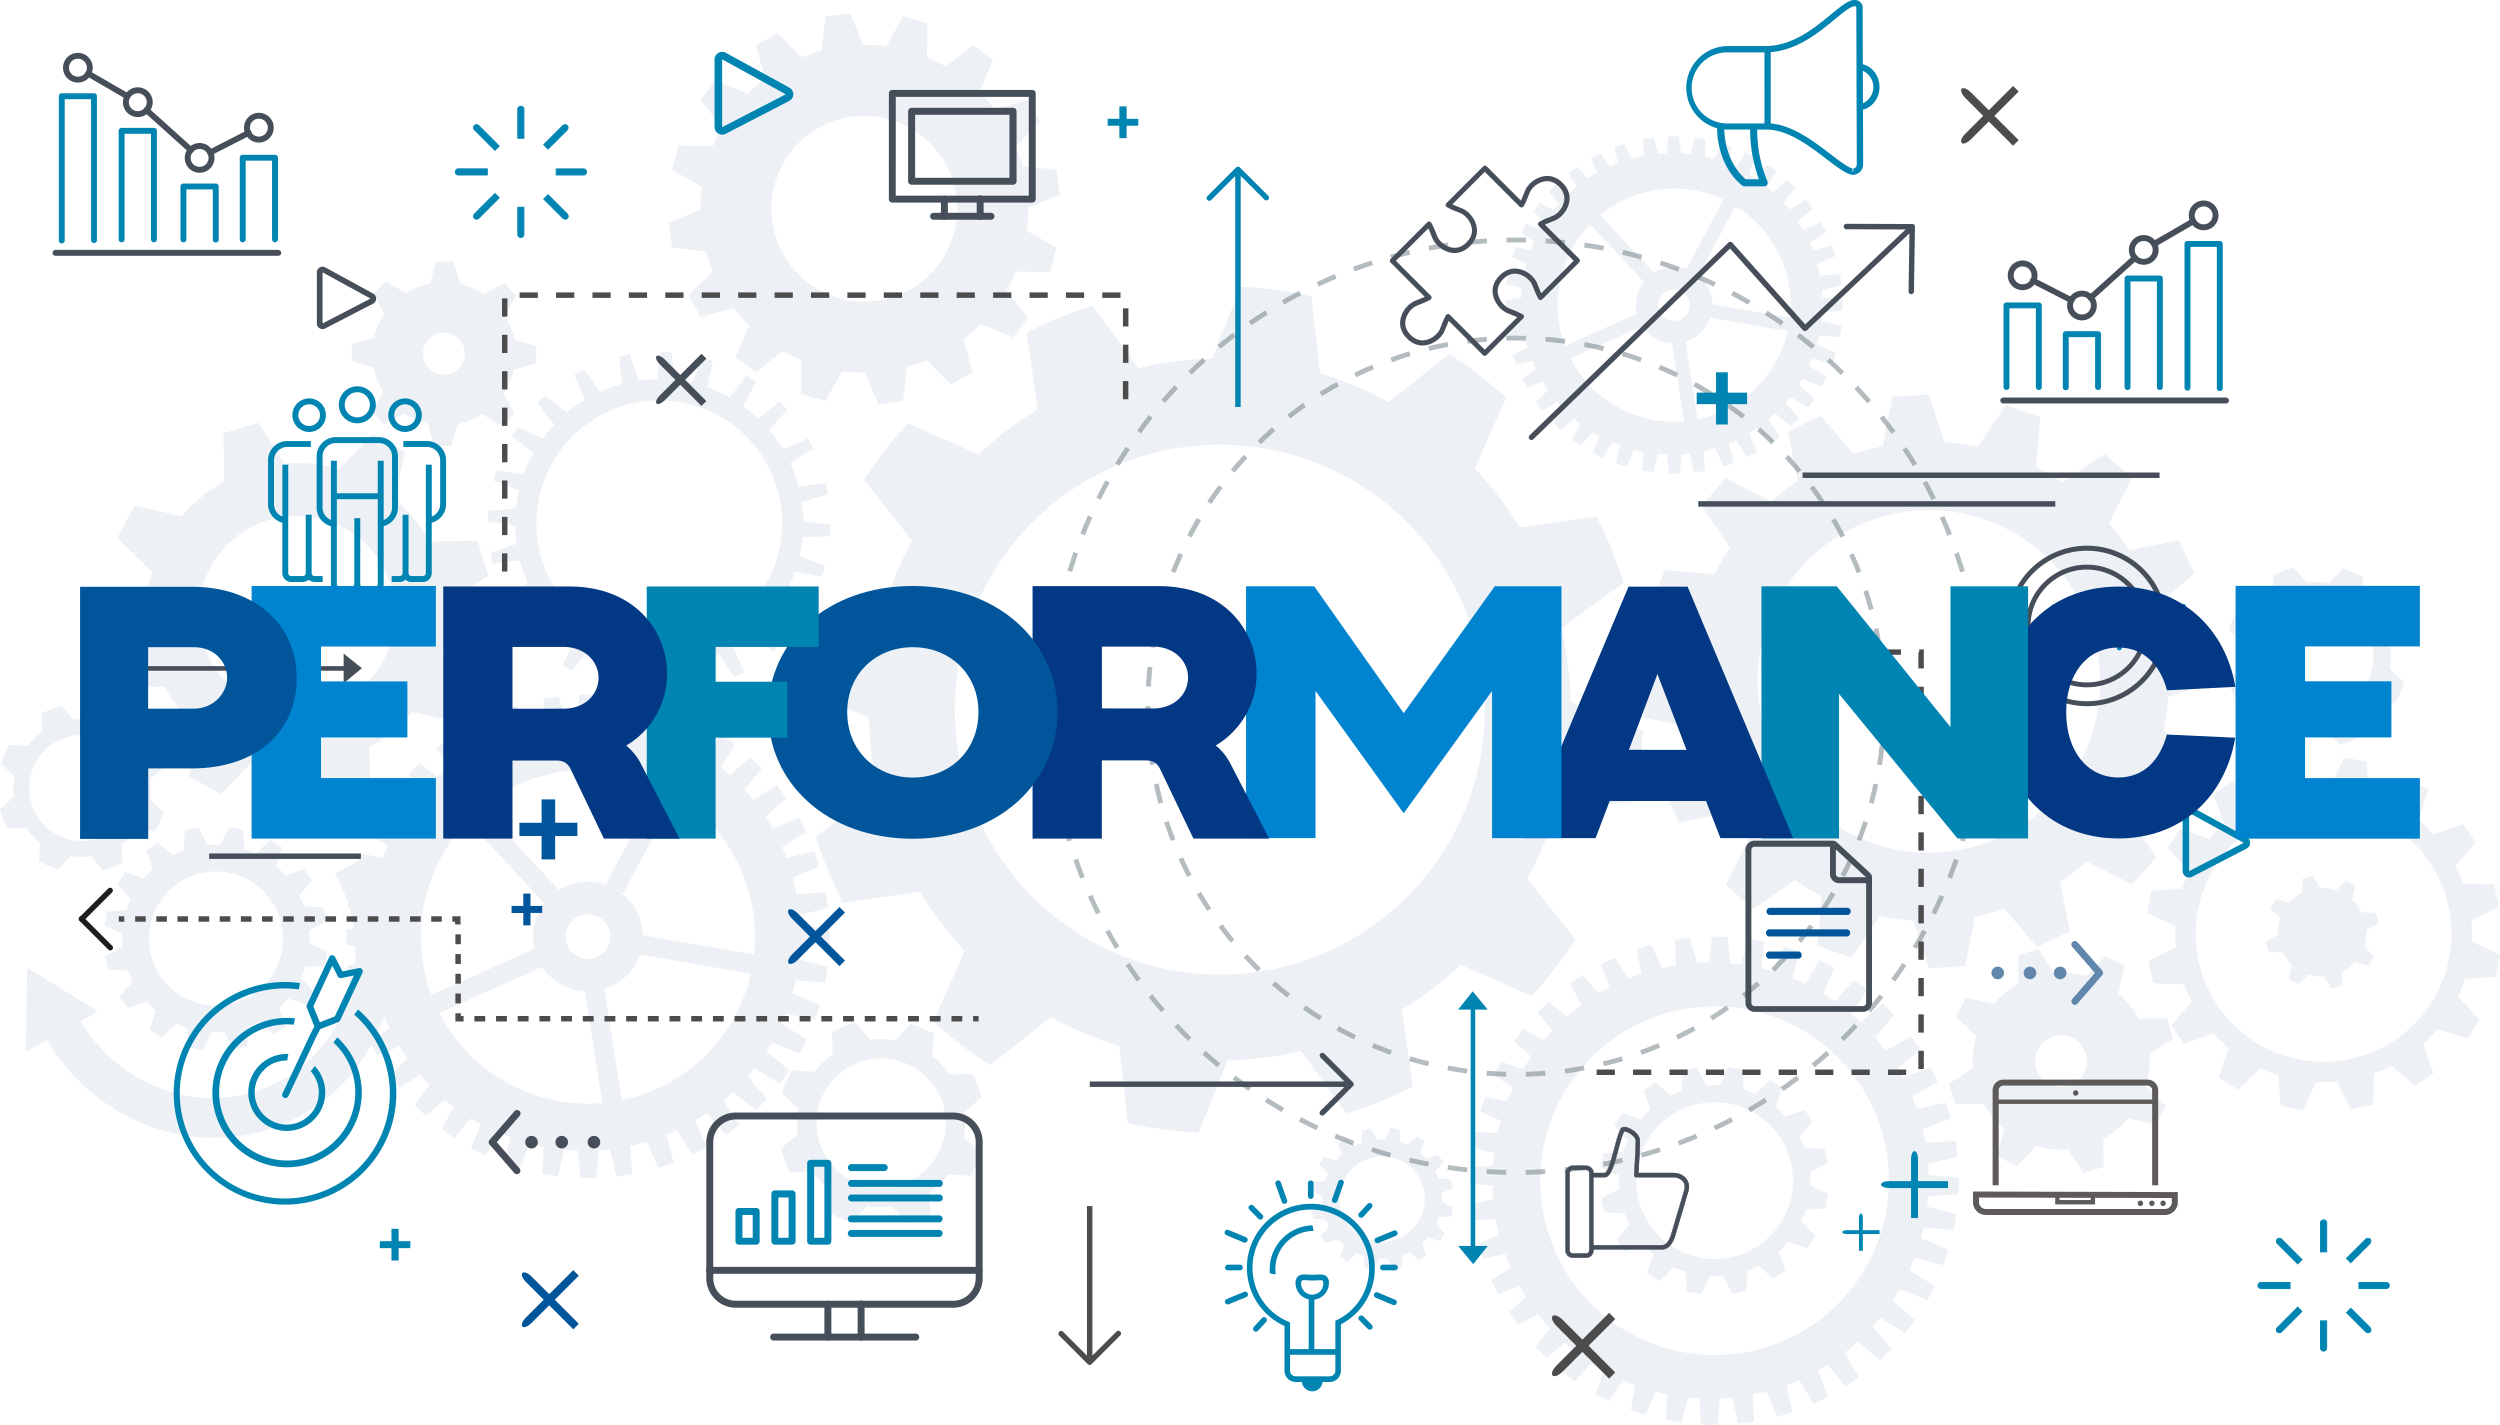 <svg xmlns="http://www.w3.org/2000/svg" viewBox="0 0 1536.98 876.03"><g style="isolation:isolate"><g id="Camada_1" data-name="Camada 1"><g style="opacity:0.12"><path d="M1454.89,571.88l7.48-4.4-1.68-6.38L1452,561a27.12,27.12,0,0,0-6-7.9l2.19-8.42-5.7-3.33-6.27,6a27.24,27.24,0,0,0-9.82-1.34l-4.42-7.5-6.38,1.68-.15,8.72a27.34,27.34,0,0,0-7.88,6l-8.43-2.18-3.33,5.7,6.06,6.26a27.28,27.28,0,0,0-1.35,9.86l-7.49,4.41,1.68,6.38,8.7.15a27.12,27.12,0,0,0,6,7.9l-2.18,8.4,5.7,3.32,6.25-6a27.17,27.17,0,0,0,9.8,1.34l4.39,7.47,6.38-1.68.15-8.66a27.25,27.25,0,0,0,7.94-6l8.39,2.17,3.32-5.7-6-6.23A27,27,0,0,0,1454.89,571.88Z" transform="translate(-0.03 -0.02)" style="fill:#6287ad"></path><path d="M492,582.07l18.09-1.57v-9.92l-18-1.39q-.15-3.37-.46-6.72l17.51-4.22-1.48-9.75-17.82,1.3c-.65-3.41-1.42-6.78-2.34-10.12l16.25-7.1-3.19-9.36-17,4.35c-.85-2.25-1.77-4.48-2.74-6.68l14.76-9.38L491,502.74l-15.9,6.76q-2.1-3.75-4.46-7.36l12.8-11.4-5.93-7.93-14.29,9c-1.73-2.17-3.53-4.29-5.42-6.36l10.61-13-7.13-6.87-12.41,11c-1.77-1.61-3.6-3.18-5.47-4.7l8.38-14.17L443.7,452,433.28,464.4q-2.79-1.86-5.69-3.59L433,445.58l-8.42-4.3-8.51,13.3c-2.19-1-4.39-2-6.62-2.92l3-15.56-9-3-6.26,14.22c-2.8-.84-5.61-1.57-8.44-2.21l.46-15.44-9.33-1.48-3.78,14.67c-2.82-.36-5.63-.63-8.45-.81l-1.94-14.94h-9.46l-1.37,14.75q-3.68.13-7.32.46l-4-14.15-9.4,1.41.83,14.51c-3.67.69-7.32,1.52-10.92,2.51l-6.33-12.89-8.95,3.05,3.29,13.82c-2.43.93-4.83,1.93-7.22,3l-8.11-11.64-8.38,4.37,5.27,13q-4,2.29-7.93,4.87l-9.72-10-7.56,5.66,7.18,11.76q-3.48,2.82-6.78,5.89l-11-8.23-6.57,6.79,8.88,10.38c-1.71,1.93-3.37,3.9-5,5.94l-12.07-6.46-5.49,7.7L248,502.52q-2,3.15-3.92,6.43l-12.81-4.58-4.29,8.42,11.45,7.27c-1.11,2.44-2.14,4.88-3.08,7.35l-13.41-2.6-3,9,12.47,5.48q-1.26,4.56-2.19,9.16L215.46,548,214,557.37l13.31,3.43c-.32,3-.53,6-.64,9l-13.75,1.79V581l13.86,1.29q.23,3.83.66,7.6l-13.51,3.88,1.42,9.34,14.12-.8q1.19,5.57,2.83,11l-12.86,6.32,3,8.94,14-3.35c1,2.35,2,4.66,3.1,7l-12,8.34,4.36,8.38,13.76-5.69q2.31,3.84,4.88,7.53l-10.7,10.38,5.66,7.57,12.84-7.84q2.74,3.21,5.71,6.25l-9.13,12.23,6.79,6.58,11.73-10c1.79,1.52,3.63,3,5.5,4.42l-7.36,13.78,7.69,5.48,10.35-12q2.94,1.82,6,3.5l-6,14.77,8.82,4.5,8.45-13.78q3.47,1.5,7,2.79l-3.78,15.79,9.39,3.12,6.38-15.16c2.86.75,5.72,1.41,8.6,2l-1.21,16.56,9.77,1.56L347,706.93c2.78.26,5.55.42,8.33.5l1.46,16.92h9.9L368,707.23c2.33-.15,4.65-.37,7-.64L379,723.41l9.78-1.49-1.27-17.43q5.14-1.12,10.2-2.63l7.12,16.22,9.37-3.2-4.5-17.3q3.27-1.33,6.46-2.84l9.58,15.09,8.78-4.57-7-16.55q3.57-2.13,7-4.49l12,13.49,7.92-5.92-9.7-15.34c2-1.69,4-3.45,5.92-5.27l14.12,11.5,6.84-7.1-12.09-13.7q2.18-2.5,4.23-5.13l15.77,9.32,5.75-8.05-14.06-11.79q1.68-2.65,3.26-5.41l17.09,7,4.5-8.82-15.71-9.63q1.42-3.18,2.69-6.39l17.88,4.28,3.11-9.4-16.88-7.1c.75-2.66,1.42-5.32,2-8l18.23,1.33,1.55-9.78-17.67-4.25C491.63,587.34,491.83,584.71,492,582.07Zm-28.34,4.76L395.23,575a33.68,33.68,0,0,0-17.79-28.88l5.73,3.07,32.46-60.58A102.72,102.72,0,0,1,463.63,586.83Zm-58.58-104-32.5,60.65,4.87,2.61a33.69,33.69,0,0,0-33.79,1.13l-47.29-50.79A102.72,102.72,0,0,1,405,482.82ZM355.05,588a13.75,13.75,0,1,1,18.6-5.68l0,0A13.76,13.76,0,0,1,355,587.94Zm-84-60.59a102.64,102.64,0,0,1,16.47-22.78l47.23,50.72a34.8,34.8,0,0,0-3,4.59,33.55,33.55,0,0,0-3.12,23.38L265.3,611.7A102.43,102.43,0,0,1,271,527.35Zm42.05,139a102.18,102.18,0,0,1-42.88-43.63l63.18-28.36a33.71,33.71,0,0,0,26.23,15.13l10.77,68.64A102.29,102.29,0,0,1,313,666.34Zm139-42.06a102.48,102.48,0,0,1-69.78,52.1L371.59,608a33.61,33.61,0,0,0,19.71-16.28,34.58,34.58,0,0,0,2.14-4.87l68.19,11.82a102.18,102.18,0,0,1-9.6,25.58Z" transform="translate(-0.03 -0.02)" style="fill:#6287ad"></path><path d="M1004,492.74a266.62,266.62,0,0,0,6-43.48l-44.35-17.68a210.48,210.48,0,0,0-5.79-45.19l38.29-28.22c-2.25-6.95-4.65-13.79-7.37-20.65s-6-13.5-9.32-20l-47,6.84a219.33,219.33,0,0,0-27.67-36.24l19.07-43.66A252.33,252.33,0,0,0,891,217.69l-37.4,29.45a220.42,220.42,0,0,0-42-17.56l-5.31-47.38a257.36,257.36,0,0,0-43.52-5.93l-17.6,44.31A209.81,209.81,0,0,0,700,226.33L671.75,188c-6.88,2.2-13.85,4.55-20.68,7.41s-13.43,5.9-19.88,9.24l6.8,47.08a214.56,214.56,0,0,0-36.28,27.7L558.09,260.3A257.5,257.5,0,0,0,531.27,295l29.51,37.46a214.59,214.59,0,0,0-17.55,42l-47.39,5.28A251.92,251.92,0,0,0,490,423.23L534.24,441A212.86,212.86,0,0,0,540,486.15l-38.34,28.17c2.26,7,4.66,13.92,7.44,20.73s6,13.51,9.26,20l47.08-6.8a222.75,222.75,0,0,0,27.67,36.23L573.9,628.14a254.3,254.3,0,0,0,34.83,26.74l37.36-29.5A206.3,206.3,0,0,0,688.17,643l5.22,47.47a264.87,264.87,0,0,0,43.53,5.89L754.63,652a216.26,216.26,0,0,0,45.17-5.84l28.11,38.39c7.07-2.21,14-4.59,20.82-7.38s13.42-6,19.92-9.27l-6.82-47.06a212.32,212.32,0,0,0,36.24-27.68l43.66,19.14a262.92,262.92,0,0,0,26.83-34.8L939.05,540.1a215.31,215.31,0,0,0,17.58-42ZM743.09,599A162.87,162.87,0,1,1,912.71,443.2h0A162.86,162.86,0,0,1,743.1,599Z" transform="translate(-0.03 -0.02)" style="fill:#6287ad"></path><path d="M510.38,329.67l.3-7-16.71-2a89.23,89.23,0,0,0-1-12l16.14-4.79L507.7,297,491,299.11a87.09,87.09,0,0,0-5.12-14.28l14.16-9.08-3.27-6.2-15.44,6.65a89.1,89.1,0,0,0-8.4-11.73l11.21-12.58-4.82-5.09-13.09,10.58a88.16,88.16,0,0,0-9.26-7.66l7.8-14.93L458.87,231l-10.11,13.43A88.16,88.16,0,0,0,435,238.17l3.34-16.47-6.73-2-6,15.71a88.89,88.89,0,0,0-11.12-1.83L413,216.68l-6.69-.28L404,233.12a87,87,0,0,0-11.29.88l-5.52-16-6.56,1.3,1.84,16.75a88,88,0,0,0-13.65,4.88l-9.75-13.84-5.92,3.12,6.42,15.59a88.62,88.62,0,0,0-11.16,8l-13.14-10.72-4.86,4.6L340.8,261a90.62,90.62,0,0,0-7.17,8.71l-15.34-7.2-3.6,5.65L328,278.48a87.07,87.07,0,0,0-6,13.19L305.27,289l-1.88,6.42,15.66,6.25a87.84,87.84,0,0,0-1.8,10.92l-16.9,1.45-.28,6.69,16.72,2.3a87,87,0,0,0,.88,11.29l-16,5.52,1.35,6.56,16.66-1.84a88,88,0,0,0,4.88,13.65L310.7,368l3.12,5.93,15.61-6.44a88,88,0,0,0,8,11.17l-10.75,13.14,4.61,4.86,13.34-10.4a88.7,88.7,0,0,0,8.72,7.23l-7.2,15.35,5.65,3.59,10.35-13.31a87.3,87.3,0,0,0,13.17,6l-2.69,16.75,6.42,1.89,6.26-15.68a90.24,90.24,0,0,0,11.32,1.86l.73,16.83,7,.3,2-16.71a89.23,89.23,0,0,0,12-1l4.82,16.24,6.87-1.41L428,407.49a88.21,88.21,0,0,0,14.27-5.11l9.09,14.17,6.2-3.27-6.66-15.46a89,89,0,0,0,11.78-8.44l12.54,11.2,5.09-4.82-10.58-13.09a88.16,88.16,0,0,0,7.66-9.26l14.93,7.81L496,375.3l-13.4-10.11a89.25,89.25,0,0,0,6.28-13.79l16.49,3.34,2-6.73-15.72-6a89.56,89.56,0,0,0,1.93-11.63ZM402.14,397.16a75.52,75.52,0,1,1,78.65-72.25h0A75.52,75.52,0,0,1,402.14,397.16Z" transform="translate(-0.03 -0.02)" style="fill:#6287ad"></path><path d="M592.69,699.25a51.45,51.45,0,0,0,.31-15.57l10.39-9a68.94,68.94,0,0,0-2.36-7.43,67.71,67.71,0,0,0-3.31-7l-13.75.4a52.77,52.77,0,0,0-10.78-11.2l.93-13.75a66,66,0,0,0-14.23-6.23l-9.43,10.06a54.18,54.18,0,0,0-15.52-.31l-9-10.38a71.31,71.31,0,0,0-7.39,2.36,69.77,69.77,0,0,0-7,3.3l.44,13.75A53.11,53.11,0,0,0,500.79,659L487,658a67,67,0,0,0-6.2,14.21l10,9.49a51.25,51.25,0,0,0-.3,15.54l-10.37,9a66.07,66.07,0,0,0,2.35,7.39,71.08,71.08,0,0,0,3.3,7.08l13.74-.49a51.06,51.06,0,0,0,10.82,11.24l-.94,13.73a65.3,65.3,0,0,0,14.19,6.25l9.45-10a51.91,51.91,0,0,0,15.54.28l9,10.4a64,64,0,0,0,7.41-2.39,67.49,67.49,0,0,0,7-3.28l-.43-13.74A51.83,51.83,0,0,0,582.79,722l13.73,1a64,64,0,0,0,6.22-14.24Zm-52.64,30.9a39.72,39.72,0,1,1,41.37-38,39.72,39.72,0,0,1-41.37,38Z" transform="translate(-0.03 -0.02)" style="fill:#6287ad"></path><path d="M1534.52,600.58l2.49-13.65-17.32-8a90.23,90.23,0,0,0-.26-12.84l17-8.71-3-13.55-19.1-.69a92.69,92.69,0,0,0-4.7-10.71l12.46-14.47-7.9-11.42L1496.26,513a92.66,92.66,0,0,0-9.26-8.9l6-18.36-11.71-7.45-14.1,13.2a92,92,0,0,0-10.86-4.27l-1.42-19-13.66-2.49-8,17.31a93.14,93.14,0,0,0-12.83.26l-8.72-17-13.55,3-.69,19.1a90.32,90.32,0,0,0-10.68,4.66l-14.45-12.52-11.42,7.9,6.55,17.93a90.61,90.61,0,0,0-8.9,9.27l-18.37-6-7.45,11.71,13.2,14.1a92.07,92.07,0,0,0-4.26,10.87l-19,1.42-2.49,13.65,17.32,8.05a90.23,90.23,0,0,0,.26,12.84l-17,8.71,3,13.55,19.09.69a93.89,93.89,0,0,0,4.66,10.69L1335,630.43l7.89,11.42,17.94-6.55a92.66,92.66,0,0,0,9.26,8.9l-6,18.36,11.71,7.45,14.1-13.2a92,92,0,0,0,10.86,4.27l1.42,19,13.66,2.49,8-17.32a91.58,91.58,0,0,0,12.83-.25l8.72,17,13.55-3,.69-19.1a90.32,90.32,0,0,0,10.68-4.66l14.47,12.47,11.42-7.9-6.55-17.93a90.61,90.61,0,0,0,8.9-9.27l18.37,6,7.45-11.72-13.21-14.1a88,88,0,0,0,4.27-10.86Zm-109.29,52.15a78.62,78.62,0,1,1,81.87-75.23v0a78.61,78.61,0,0,1-81.87,75.21Z" transform="translate(-0.03 -0.02)" style="fill:#6287ad"></path><path d="M1348.43,487.4l7.37-21.17-25.63-17.15a146.51,146.51,0,0,0,2.78-20.54l29.31-9.68-1.44-22.37-30.3-5.86a146.73,146.73,0,0,0-4.78-18.2l23.49-20-9.75-20.18-30.25,6a147.59,147.59,0,0,0-12.6-16.52l14.12-27.82-16.83-14.8-25.79,17.56a146.08,146.08,0,0,0-16.27-9.51l2.47-30.73-21.17-7.37L1216,274.68a148,148,0,0,0-20.54-2.77l-9.65-29.33L1163.45,244l-5.82,30.33a148.47,148.47,0,0,0-18.2,4.77l-20-23.49-20.18,9.76,6,30.24a148.14,148.14,0,0,0-16.51,12.57l-27.82-14.12-14.8,16.84,17.51,25.78a146.08,146.08,0,0,0-9.51,16.27l-30.73-2.47L1016,371.66l25.61,17.16a146.51,146.51,0,0,0-2.78,20.54L1009.54,419l1.43,22.37,30.31,5.85a148.62,148.62,0,0,0,4.77,18.21l-23.49,20,9.76,20.18,30.24-6a146.94,146.94,0,0,0,12.57,16.51L1061,544l16.84,14.81,25.76-17.56a148.58,148.58,0,0,0,16.27,9.51l-2.47,30.73,21.17,7.37,17.16-25.63A146.51,146.51,0,0,0,1176.3,566L1186,595.3l22.37-1.44,5.85-30.3a146.42,146.42,0,0,0,18.21-4.78l20,23.49,20.18-9.76-6-30.24a144.76,144.76,0,0,0,16.5-12.57l27.82,14.12L1325.72,527l-17.56-25.79a146.08,146.08,0,0,0,9.51-16.27Zm-183.14,34.78a105.27,105.27,0,1,1,123.86-82.6,105.28,105.28,0,0,1-123.86,82.6Z" transform="translate(-0.03 -0.02)" style="fill:#6287ad"></path><path d="M1321.39,647.91l14.63-9.29L1332.23,626l-17.36.3a54.54,54.54,0,0,0-12.52-15.38l3.78-17-11.61-6.25-12.1,12.51a53.77,53.77,0,0,0-19.7-2l-9.33-14.7-12.63,3.79.29,17.43a54.36,54.36,0,0,0-15.33,12.48l-17-3.79L1202.47,625l12.52,12.1a54.12,54.12,0,0,0-2,19.77l-14.67,9.31,3.79,12.63,17.39-.29A54.3,54.3,0,0,0,1232,693.88l-3.77,16.91,11.61,6.25,12-12.46a54,54,0,0,0,19.66,2l9.28,14.62,12.64-3.79-.29-17.3a54.13,54.13,0,0,0,15.42-12.53l16.89,3.78,6.26-11.61-12.45-12A54.1,54.1,0,0,0,1321.39,647.91Zm-54.9,20.34A15.89,15.89,0,1,1,1283.05,653a15.89,15.89,0,0,1-16.56,15.21Z" transform="translate(-0.03 -0.02)" style="fill:#6287ad"></path><path d="M1185.41,735.41l18.59-1.16.22-10-18.51-1.88c-.06-2.34-.17-4.67-.35-7l18.13-4-1.28-9.91-18.47,1q-.72-4.12-1.69-8.16l17.16-6.78-2.87-9.57-17.94,3.88c-.88-2.53-1.84-5-2.86-7.48L1191.3,665l-4.35-9-17,6.63q-1.6-3-3.36-5.92l14.07-11.51L1175,637l-15.64,9q-3.12-4.22-6.56-8.17l11.66-13.63-7-7.12-13.58,11.43c-1.76-1.68-3.57-3.3-5.42-4.88l9.32-15-8-6-11.49,13.13q-3.57-2.49-7.29-4.74l6.64-16-8.86-4.6-9,14.49q-3.79-1.83-7.71-3.42L1106,585l-9.49-3.15-6.48,15.41c-2.32-.69-4.66-1.31-7-1.88l1.41-16.55-9.84-1.7-4,15.89q-3.36-.48-6.75-.78L1062.15,576l-9.54-.22-2,16q-3.68,0-7.31.25l-4.08-15.48-9.46,1.23.55,15.68c-2.91.47-5.8,1-8.65,1.69l-6.35-14.24-9.14,2.74,3,15q-4.08,1.37-8,3l-8.32-12.74L984.28,593l5.22,14q-3.29,1.72-6.46,3.62l-9.93-11.13-7.88,5.39,7.12,12.84q-4.56,3.36-8.83,7.07l-11.41-8.95-6.8,6.7,9,11.07c-1.81,1.91-3.55,3.88-5.25,5.89l-12.48-7-5.71,7.64,10.47,9.48q-2.67,3.85-5.07,7.91L923,652.67l-4.4,8.47,11.69,7.54c-1.28,2.73-2.48,5.51-3.58,8.34l-13.66-2.65-3,9.06L922.73,689c-.71,2.5-1.36,5-1.93,7.58L907,696l-1.62,9.41L918.65,709c-.31,2.5-.55,5-.74,7.56L904.25,718l-.21,9.54,13.6,1.6c.06,2.69.2,5.38.42,8l-13.33,3.51,1.23,9.47,13.75-.49c.56,3.14,1.23,6.23,2,9.29l-12.65,5.67,2.74,9.14L925.41,771c1,2.85,2.14,5.66,3.34,8.42L917,787.08l4.15,8.59,13.17-4.9c1.25,2.24,2.57,4.45,3.94,6.62l-10.59,9.45,5.39,7.87,12.49-6.92q3.51,4.55,7.39,8.77L944.06,828l6.7,6.8,11.3-9.21q2.85,2.57,5.87,5l-7.24,12.84,7.65,5.71,10-11c2.53,1.66,5.1,3.23,7.74,4.71l-5.18,14.14,8.47,4.4,8.24-12.77c2.6,1.15,5.25,2.21,7.93,3.19l-2.93,15.13,9.06,3,6.26-14.26c2.3.59,4.61,1.13,7,1.6l-.66,15.76,9.4,1.62,4.17-15.41c2.32.24,4.65.43,7,.55l1,16.08,10,.22,1.64-16.24c2.54-.1,5.07-.28,7.57-.53l3.5,16,9.9-1.29-.84-16.58c2.92-.57,5.82-1.23,8.68-2l6.16,15.59,9.57-2.86-3.58-16.6c2.63-1,5.22-2,7.79-3.18l8.75,14.73,9-4.35-6.35-16.16q3.07-1.74,6-3.63l11.07,13.52,8.24-5.64-8.8-15.3q4.2-3.27,8.12-6.87l13.59,11.63,7.12-7-11.61-13.79c1.59-1.77,3.13-3.57,4.63-5.42l15.33,9.52,6-8-13.69-12q2.31-3.5,4.41-7.16l16.85,7,4.6-8.87-15.55-9.7c1.1-2.42,2.12-4.89,3.07-7.39l17.89,4.28,3.15-9.48-17-7.16c.59-2.15,1.12-4.33,1.6-6.52l18.44,1.56,1.69-9.84-18-4.56C1185.06,739.66,1185.25,737.58,1185.41,735.41ZM1049.63,833a107.18,107.18,0,1,1,111.62-102.55A107.19,107.19,0,0,1,1049.63,833Z" transform="translate(-0.03 -0.02)" style="fill:#6287ad"></path><path d="M1122.47,742.89l1.6-8.8-11.16-5.19a60.22,60.22,0,0,0-.17-8.28l11-5.62-1.94-8.74-12.31-.44a61.05,61.05,0,0,0-3-6.89l8-9.33-5.09-7.36-11.56,4.22a59.16,59.16,0,0,0-6-5.74l3.86-11.84-7.55-4.8-9.09,8.51a58.41,58.41,0,0,0-7-2.75l-.91-12.28-8.81-1.6-5.19,11.16a60.07,60.07,0,0,0-8.27.17l-5.63-11-8.73,1.94-.45,12.31a61.7,61.7,0,0,0-6.88,3l-9.34-8-7.36,5.09,4.22,11.56a59.16,59.16,0,0,0-5.74,6l-11.84-3.86-4.8,7.55,8.51,9.09a58.41,58.41,0,0,0-2.75,7l-12.27.91-1.61,8.81,11.17,5.19a60.07,60.07,0,0,0,.16,8.27l-11,5.63,1.94,8.73,12.32.45a57.49,57.49,0,0,0,3,6.88l-8,9.34,5.1,7.36,11.56-4.22a59.16,59.16,0,0,0,6,5.74l-3.86,11.84,7.55,4.8,9.1-8.51a56.78,56.78,0,0,0,7,2.75l.92,12.27,8.8,1.61,5.19-11.17a60.21,60.21,0,0,0,8.28-.16l5.62,11,8.74-1.94.44-12.32a57.64,57.64,0,0,0,6.89-3l9.33,8,7.36-5.1-4.25-11.55a59.16,59.16,0,0,0,5.74-6l11.84,3.86,4.8-7.56-8.51-9.09a56.78,56.78,0,0,0,2.75-7ZM1052.1,774a48.19,48.19,0,1,1,50.19-46.11A48.19,48.19,0,0,1,1052.1,774Z" transform="translate(-0.03 -0.02)" style="fill:#6287ad"></path><path d="M1120.29,192l12.62-1.1V184l-12.55-1c-.07-1.57-.17-3.14-.32-4.7l12.22-2.94-1-6.82-12.43.9c-.46-2.37-1-4.73-1.64-7.05l11.35-5-2.23-6.53-11.88,3c-.59-1.57-1.22-3.13-1.91-4.66l10.31-6.54-3.2-6.08-11.1,4.72q-1.47-2.62-3.11-5.14l8.93-8-4.14-5.53-10,6.31q-1.82-2.26-3.78-4.44l7.4-9.08-5-4.8-8.66,7.65c-1.24-1.13-2.51-2.22-3.82-3.29l5.85-9.88-5.62-4-7.28,8.68q-1.93-1.31-4-2.51l3.81-10.63-5.88-3L1067.3,103c-1.54-.73-3.08-1.39-4.63-2l2.11-10.86-6.26-2.08L1054.16,98q-2.94-.87-5.89-1.55l.32-10.76-6.52-1-2.63,10.24c-2-.25-3.93-.44-5.9-.56l-1.36-10.44h-6.55l-1,10.3c-1.71.06-3.41.16-5.11.32l-2.84-9.91-6.52,1,.58,10.13q-3.86.72-7.62,1.75l-4.42-9-6.24,2.13,2.29,9.6c-1.7.67-3.37,1.36-5,2.09l-5.66-8.12-5.85,3,3.67,9c-1.88,1.06-3.72,2.2-5.53,3.4l-6.78-7-5.28,3.95,5,8.2c-1.62,1.33-3.2,2.71-4.73,4.12l-7.71-5.75-4.58,4.74,6.19,7.25c-1.19,1.34-2.35,2.71-3.47,4.14l-8.42-4.51-3.83,5.37,7.19,6.22c-1,1.47-1.86,3-2.73,4.49l-8.94-3.2-3,5.88,8,5.07c-.77,1.7-1.48,3.41-2.15,5.13l-9.36-1.82-2.07,6.26,8.71,3.83c-.59,2.12-1.11,4.25-1.54,6.39l-9.57-.29-1,6.51,9.29,2.4q-.33,3.12-.45,6.24l-9.59,1.25v6.6l9.67.9c.1,1.77.26,3.54.46,5.3L926.26,200l1,6.52,9.86-.57c.55,2.59,1.2,5.16,2,7.69l-9,4.41,2.13,6.24,9.8-2.34c.67,1.64,1.4,3.25,2.16,4.85l-8.35,5.83,3,5.84,9.51-3.86c1.08,1.78,2.21,3.54,3.41,5.25l-7.47,7.25,4,5.28,9-5.48c1.27,1.5,2.6,3,4,4.37L955,259.84l4.73,4.59,8.19-7q1.86,1.57,3.84,3.08l-5.14,9.61,5.37,3.83,7.22-8.34c1.33.85,2.73,1.67,4.19,2.44l-4.2,10.31,6.15,3.14,5.9-9.62c1.61.7,3.24,1.35,4.87,1.95l-2.63,11L1000,287l4.45-10.57c2,.52,4,1,6,1.36l-.84,11.56,6.82,1.09,2.74-11.41q2.91.27,5.81.36l1,11.8h6.9l.92-11.95c1.63-.11,3.25-.25,4.86-.44l2.82,11.73,6.83-1-.89-12.16q3.6-.78,7.12-1.84l5,11.32,6.54-2.23-3.18-12q2.28-.93,4.5-2l6.69,10.54,6.12-3.19-4.91-11.55c1.66-1,3.3-2,4.9-3.13l8.39,9.41,5.52-4.13-6.77-10.71c1.41-1.18,2.78-2.41,4.13-3.68l9.86,8,4.8-5-8.44-9.56q1.5-1.74,3-3.58l11,6.51,4-5.62-9.81-8.23c.78-1.23,1.54-2.48,2.27-3.77l11.93,4.85,3.14-6.15-11-6.72c.67-1.47,1.29-3,1.88-4.46l12.48,3,2.17-6.56L1117,211.9q.78-2.79,1.4-5.59l12.71.93,1.09-6.82-12.33-3C1120,195.67,1120.19,193.83,1120.29,192Zm-19.79,3.32L1052.77,187a23.51,23.51,0,0,0-12.41-20.15l4,2.14L1067,126.74a71.67,71.67,0,0,1,33.5,68.58Zm-40.87-72.58L1037,165.07l3.4,1.82a23.51,23.51,0,0,0-23.57.79l-33-35.45A71.67,71.67,0,0,1,1059.63,122.74Zm-34.9,73.35a9.6,9.6,0,1,1,13-3.93,9.6,9.6,0,0,1-13,3.93h0ZM966.1,153.81a71.81,71.81,0,0,1,11.53-15.88l33,35.39a24,24,0,0,0-2.07,3.2,23.4,23.4,0,0,0-2.19,16.31l-44.19,19.84a71.47,71.47,0,0,1,3.91-58.86Zm29.34,97a71.28,71.28,0,0,1-29.92-30.44l44.11-19.79a23.58,23.58,0,0,0,18.31,10.56l7.52,47.9a71.41,71.41,0,0,1-40-8.25Zm97-29.34a71.48,71.48,0,0,1-48.7,36.35l-7.48-47.71a23.46,23.46,0,0,0,15.24-14.76l47.63,8.27a71.51,71.51,0,0,1-6.71,17.83Z" transform="translate(-0.03 -0.02)" style="fill:#6287ad"></path><path d="M275.18,369.91l25-15.87-6.47-21.58-29.66.5a93,93,0,0,0-21.42-26.26l6.47-29L229.27,267l-20.64,21.39A92.24,92.24,0,0,0,175,285L159,259.87l-21.58,6.47.5,29.77a93.15,93.15,0,0,0-26.19,21.32l-29-6.48L72.08,330.79l21.38,20.67A92.68,92.68,0,0,0,90,385.24L65,401.14l6.47,21.58,29.71-.5a93.08,93.08,0,0,0,21.42,26.28l-6.44,28.88L136,488.06l20.6-21.3a92.55,92.55,0,0,0,33.59,3.45l15.86,25,21.58-6.47-.5-29.55a93.06,93.06,0,0,0,26.39-21.46l28.87,6.45L293,424.34l-21.26-20.55A92.34,92.34,0,0,0,275.18,369.91ZM180,437.83a60.36,60.36,0,1,1,62.86-57.75h0A60.35,60.35,0,0,1,180,437.83Z" transform="translate(-0.03 -0.02)" style="fill:#6287ad"></path><path d="M1461.54,377.16a45.13,45.13,0,0,0-9.53-9.93l.9-12.11a61.09,61.09,0,0,0-6.12-3.17,59.33,59.33,0,0,0-6.46-2.35l-8.35,8.83a46.88,46.88,0,0,0-13.74-.29l-8-9.18a58.07,58.07,0,0,0-12.79,5l.37,12.18a47.85,47.85,0,0,0-9.9,9.48l-12.12-.86a66.23,66.23,0,0,0-3.16,6.09,61.67,61.67,0,0,0-2.35,6.47l8.86,8.33a46.34,46.34,0,0,0-.31,13.71l-9.2,8a59,59,0,0,0,5,12.76l12.19-.31a45.35,45.35,0,0,0,9.5,9.91l-.84,12.13a63.68,63.68,0,0,0,6.08,3.16,59.88,59.88,0,0,0,6.49,2.36l8.28-8.88a45.17,45.17,0,0,0,13.78.29l8,9.17A57.51,57.51,0,0,0,1450.9,453l-.36-12.18a45.86,45.86,0,0,0,9.9-9.52l12.12.89a54.79,54.79,0,0,0,5.5-12.56l-8.84-8.33a45.8,45.8,0,0,0,.29-13.73l9.19-8a56.7,56.7,0,0,0-5-12.8Zm-13.66,52.17a35.09,35.09,0,1,1,2.17-49.58,35.09,35.09,0,0,1-2.17,49.58Z" transform="translate(-0.03 -0.02)" style="fill:#6287ad"></path><path d="M316,227.21l13.58-3.63.15-10.69-13.5-4A44.1,44.1,0,0,0,310.27,194l7.06-12.2-7.45-7.66-12.41,6.72a43.73,43.73,0,0,0-14.74-6.35l-3.64-13.64-10.69-.15-4,13.55a44.07,44.07,0,0,0-14.89,5.91l-12.22-7.07-7.66,7.46,6.73,12.41A44,44,0,0,0,230,207.72l-13.6,3.63L216.22,222l13.52,4a44.18,44.18,0,0,0,5.89,15l-7,12.16,7.45,7.66,12.36-6.7a44.12,44.12,0,0,0,14.72,6.35L266.77,274l10.69.15,4-13.45a44,44,0,0,0,15-6l12.15,7,7.66-7.45L309.63,242A44.18,44.18,0,0,0,316,227.21Zm-47.41,2.37a12.89,12.89,0,1,1,16.51-7.73,12.9,12.9,0,0,1-16.51,7.73Z" transform="translate(-0.03 -0.02)" style="fill:#6287ad"></path><path d="M892.37,747.73l1-5.49-7-3.24a37,37,0,0,0-.1-5.16l6.84-3.51-1.21-5.45-7.69-.28a35.59,35.59,0,0,0-1.87-4.3l5-5.82-3.17-4.6L877,712.52a35.06,35.06,0,0,0-3.73-3.58l2.41-7.36-4.71-3-5.67,5.31a38,38,0,0,0-4.37-1.71l-.57-7.66-5.5-1-3.24,7a37.05,37.05,0,0,0-5.16.11l-3.51-6.84L837.45,695l-.28,7.68a35.51,35.51,0,0,0-4.29,1.88l-5.83-5-4.59,3.18,2.63,7.21a38.21,38.21,0,0,0-3.58,3.73l-7.39-2.41-3,4.72,5.31,5.67a38.1,38.1,0,0,0-1.72,4.37l-7.66.57-1,5.49,7,3.24a37.19,37.19,0,0,0,.1,5.17l-6.84,3.5,1.21,5.46,7.69.27a35.59,35.59,0,0,0,1.87,4.3l-5,5.82,3.17,4.6,7.22-2.64a35.06,35.06,0,0,0,3.73,3.58l-2.41,7.39,4.71,3,5.67-5.31a38,38,0,0,0,4.37,1.71l.57,7.66,5.5,1,3.24-7a37.05,37.05,0,0,0,5.16-.11l3.51,6.84,5.45-1.21.28-7.68a35.51,35.51,0,0,0,4.29-1.88l5.83,5,4.59-3.18-2.63-7.21a38.21,38.21,0,0,0,3.58-3.73l7.39,2.41,3-4.71L883,752.7a38.1,38.1,0,0,0,1.72-4.37Zm-43.74,15.59A26.22,26.22,0,1,1,876,738.23a26.22,26.22,0,0,1-27.32,25.09Z" transform="translate(-0.03 -0.02)" style="fill:#6287ad"></path><path d="M199.81,593.73l1.58-8.64-11-5.09a57.91,57.91,0,0,0-.16-8.12L201,566.36l-1.91-8.57L187,557.36a57.43,57.43,0,0,0-3-6.76l7.89-9.16-5-7.22-11.26,4.14a58.8,58.8,0,0,0-5.86-5.63l3.78-11.62-7.41-4.71-8.92,8.35a56.27,56.27,0,0,0-6.87-2.7l-.9-12-8.64-1.58-5.09,11a57.48,57.48,0,0,0-8.09.11l-5.52-10.76-8.57,1.91-.43,12.08a57.85,57.85,0,0,0-6.76,3l-9.16-7.88-7.22,5,4.14,11.34a57.83,57.83,0,0,0-5.63,5.87L76.86,536.3l-4.71,7.41,8.35,8.92a60.43,60.43,0,0,0-2.7,6.87l-12,.9L64.23,569l11,5.09a56.43,56.43,0,0,0,.17,8.12l-10.76,5.52,1.9,8.57,12.09.43a55.46,55.46,0,0,0,2.94,6.76l-7.94,9.12,5,7.22L90,615.73a58.8,58.8,0,0,0,5.86,5.63L92.05,633l7.41,4.71,8.92-8.35a60.43,60.43,0,0,0,6.87,2.7l.9,12,8.64,1.58,5.09-11a57.91,57.91,0,0,0,8.12-.16l5.52,10.75,8.57-1.9.44-12.08a59,59,0,0,0,6.75-3l9.16,7.88,7.22-5-4.14-11.35a56.66,56.66,0,0,0,5.63-5.86l11.62,3.79,4.71-7.41-8.35-8.92a56.27,56.27,0,0,0,2.7-6.87ZM131,618.25a41.24,41.24,0,1,1,43-39.46,41.23,41.23,0,0,1-43,39.46Z" transform="translate(-0.03 -0.02)" style="fill:#6287ad"></path><path d="M85.16,460.15a41.5,41.5,0,0,0-8.83-9.21l.83-11.22a55.18,55.18,0,0,0-5.66-2.94,55.83,55.83,0,0,0-6-2.18l-7.74,8.18A43.46,43.46,0,0,0,45,442.52L37.63,434a53.08,53.08,0,0,0-11.85,4.62l.34,11.28A44.7,44.7,0,0,0,17,458.7l-11.24-.8a63.46,63.46,0,0,0-2.93,5.68,57.89,57.89,0,0,0-2.15,6l8.21,7.72A43,43,0,0,0,8.56,490L0,497.41a54.23,54.23,0,0,0,4.6,11.79l11.3-.29a41.71,41.71,0,0,0,8.81,9.18L24,529.34a56.68,56.68,0,0,0,5.63,2.93,58.13,58.13,0,0,0,6,2.19l7.68-8.23a41.75,41.75,0,0,0,12.77.26l7.4,8.51a53.56,53.56,0,0,0,11.84-4.58L75,519.12a41.94,41.94,0,0,0,9.17-8.82l11.24.82a50.51,50.51,0,0,0,2.91-5.67,53.1,53.1,0,0,0,2.19-6l-8.2-7.73A42.38,42.38,0,0,0,92.53,479l8.51-7.38a52,52,0,0,0-4.62-11.86ZM72.5,508.5a32.53,32.53,0,1,1,2-46h0a32.52,32.52,0,0,1-2,45.95Z" transform="translate(-0.03 -0.02)" style="fill:#6287ad"></path><path d="M206,537.18a96.57,96.57,0,0,1,9.62,71.4c-6.18,24-21.18,43.64-42.27,55.42A87.8,87.8,0,0,1,104,671a96.43,96.43,0,0,1-54.35-43.13l10.64-6-43.54-27-.85,51.81L29,639.32a123.61,123.61,0,0,0,29.11,33.8A119.69,119.69,0,0,0,98,694.38a113.31,113.31,0,0,0,44.14,4.69,109.48,109.48,0,0,0,77.52-43.26,113.55,113.55,0,0,0,19.14-40,119.64,119.64,0,0,0,2.8-45.1,123.9,123.9,0,0,0-14.88-45Z" transform="translate(-0.03 -0.02)" style="fill:#6287ad"></path><path d="M645.55,167.14l4-14.8-18.31-10.46a101.32,101.32,0,0,0,.89-14.14l19.52-8-2-15.22-21-2.51a100.5,100.5,0,0,0-4.14-12.19l15-14.78-7.64-13.29L611.52,67.3a100.92,100.92,0,0,0-9.38-10.65L610.42,37l-12.2-9.27L581.49,41a100,100,0,0,0-11.56-5.7l.19-21.08-14.8-4L544.86,28.49a101.33,101.33,0,0,0-14.14-.9l-8-19.52-15.19,2.07-2.52,21a100.5,100.5,0,0,0-12.19,4.14l-14.75-15-13.29,7.64,5.56,20.33a100.4,100.4,0,0,0-10.65,9.43L440,49.3l-9.28,12.2L444,78.23a101.59,101.59,0,0,0-5.7,11.56l-21.08-.21-4,14.8,18.32,10.46a101.33,101.33,0,0,0-.9,14.14l-19.52,8,2.07,15.18,20.95,2.52a100.5,100.5,0,0,0,4.14,12.19l-15.05,14.78,7.64,13.29,20.34-5.56A99.84,99.84,0,0,0,460.56,200l-8.28,19.66,12.2,9.28,16.74-13.23a100,100,0,0,0,11.56,5.7l-.2,21.08,14.8,4,10.46-18.32a101.33,101.33,0,0,0,14.14.9l8,19.52,15.22-2,2.52-21a102.72,102.72,0,0,0,12.18-4.14l14.78,15.05L598,228.85l-5.55-20.27a100.83,100.83,0,0,0,10.65-9.37l19.66,8.28,9.28-12.2-13.24-16.74a99,99,0,0,0,5.7-11.55Zm-94.12,14.65a57.09,57.09,0,1,1,33.4-73.51h0a57.08,57.08,0,0,1-33.39,73.5Z" transform="translate(-0.03 -0.02)" style="fill:#6287ad"></path></g><g style="opacity:0.5"><circle cx="932.06" cy="434.18" r="226.35" style="fill:none;stroke:#6b7a7f;stroke-miterlimit:10;stroke-width:3px;stroke-dasharray:12.053,12.053"></circle><circle cx="932.06" cy="434.18" r="286.65" style="fill:none;stroke:#6b7a7f;stroke-miterlimit:10;stroke-width:3px;stroke-dasharray:12.008,12.008"></circle></g><path d="M1176.9,138.26a1.71,1.71,0,0,0-1.19-.51l-40.49-.15h0a1.68,1.68,0,0,0,0,3.36l36.38.14-61.75,58.35-44.8-50.19a1.64,1.64,0,0,0-1.19-.56,1.7,1.7,0,0,0-1.23.47L940.33,267.71a1.68,1.68,0,0,0,2.33,2.41l121-117.32L1108.44,203a1.68,1.68,0,0,0,2.41.1l63.08-59.61-.54,35.67a1.68,1.68,0,0,0,1.65,1.71h0a1.68,1.68,0,0,0,1.68-1.65l.61-39.74A1.71,1.71,0,0,0,1176.9,138.26Z" transform="translate(-0.03 -0.02)" style="fill:#464e59"></path><path d="M1208.17,60.15l29.46,29.48,3.45-3.45L1211.63,56.7c-2.12-2.12-4.62-3.08-5.57-2.12S1206.05,58,1208.17,60.15Z" transform="translate(-0.03 -0.02)" style="fill:#4c4c4c"></path><path d="M1211.63,85.79l29.49-29.49-3.45-3.45-29.49,29.49c-2.12,2.12-3.07,4.61-2.12,5.57S1209.5,87.91,1211.63,85.79Z" transform="translate(-0.03 -0.02)" style="fill:#4c4c4c"></path><path d="M831.81,665.39l-17.63-17.63a1.68,1.68,0,0,0-2.38,2.37l14.77,14.77H670v3.36H826.57L811.8,683a1.68,1.68,0,0,0,2.38,2.38l17.63-17.64a1.67,1.67,0,0,0,0-2.36Zm-3.94.81.38.38-.38.37Z" transform="translate(-0.03 -0.02)" style="fill:#464e59"></path><rect x="1108.19" y="290.49" width="219.49" height="3.36" style="fill:#464e59"></rect><rect x="1044.08" y="308.12" width="219.49" height="3.36" style="fill:#464e59"></rect><path d="M1129.33,517.86a3.62,3.62,0,0,0-2.46-1h-48.12a5.64,5.64,0,0,0-5.63,5.63v94a5.64,5.64,0,0,0,5.63,5.63h66.55a5.64,5.64,0,0,0,5.63-5.63V539.43a3.63,3.63,0,0,0-1.16-2.66Zm-.61,4.37,18.48,17.09h-16.47a2,2,0,0,1-2-2Zm16.58,96.35h-66.55a2,2,0,0,1-2-2v-94a2,2,0,0,1,2-2h46.34v16.79a5.64,5.64,0,0,0,5.64,5.63h16.58v73.58a2,2,0,0,1-2,2Z" transform="translate(-0.03 -0.02)" style="fill:#464e59"></path><path d="M1136.14,558.12h-48.36a2.28,2.28,0,0,0,0,4.41h48.36a2.28,2.28,0,0,0,0-4.41Z" transform="translate(-0.03 -0.02)" style="fill:#00559b"></path><path d="M1135.81,571.36h-48.35a2.28,2.28,0,0,0,0,4.41h48.35a2.28,2.28,0,0,0,0-4.41Z" transform="translate(-0.03 -0.02)" style="fill:#00559b"></path><path d="M1106,585h-18.54a2.28,2.28,0,0,0,0,4.41H1106a2.28,2.28,0,0,0,0-4.41Z" transform="translate(-0.03 -0.02)" style="fill:#00559b"></path><rect x="128.6" y="524.7" width="93.25" height="3.36" style="fill:#464e59"></rect><path d="M441.63,82.13a4.58,4.58,0,0,0,4.52.16l39.09-20.22a4.62,4.62,0,0,0,.1-8.16L446.25,32.47A4.64,4.64,0,0,0,444,31.9a4.7,4.7,0,0,0-2.4.68,4.65,4.65,0,0,0-2.27,4v41.6A4.61,4.61,0,0,0,441.63,82.13ZM444,36.52,483.11,58,444,78.18Z" transform="translate(-0.03 -0.02)" style="fill:#0084b2"></path><circle cx="1228.19" cy="598.17" r="3.88" style="fill:#6287ad"></circle><circle cx="1248" cy="598.17" r="3.88" style="fill:#6287ad"></circle><circle cx="1266.57" cy="598.17" r="3.88" style="fill:#6287ad"></circle><path d="M1277.22,579.24a2.16,2.16,0,0,0-3.26,2.83l14,16.12-14,16.12a2.16,2.16,0,0,0,3.07,3,2,2,0,0,0,.19-.22l15.22-17.55a2.17,2.17,0,0,0,0-2.83Z" transform="translate(-0.03 -0.02)" style="fill:#6287ad"></path><path d="M1343.83,538.92a4,4,0,0,0,3.89.14l33.53-17.35a4,4,0,0,0,.09-7l-33.54-18.4a4,4,0,0,0-5.91,3.51v35.76A4,4,0,0,0,1343.83,538.92Zm2.06-39.13,33.54,18.39-33.54,17.4Z" transform="translate(-0.03 -0.02)" style="fill:#0084b2"></path><path d="M196.52,201.84a3.48,3.48,0,0,0,3.41.12l29.46-15.25A3.48,3.48,0,0,0,230.9,182a3.44,3.44,0,0,0-1.43-1.47L200,164.4a3.5,3.5,0,0,0-1.68-.43,3.44,3.44,0,0,0-1.77.49,3.49,3.49,0,0,0-1.71,3v31.4A3.48,3.48,0,0,0,196.52,201.84Zm1.81-34.38,29.46,16.12-29.46,15.28Z" transform="translate(-0.03 -0.02)" style="fill:#464e59"></path><path d="M1036.86,724.89c-1.75-2.41-4.71-3.73-8.33-3.73h-21.2c.23-4,.88-15.69.88-19.68s-4.72-7.42-8.12-8.33c-2.36-.63-3.28.24-3.61.82-1.43,2.47-2.7,7.22-4,12.25-1,3.82-2.07,7.76-3.19,10.71-1.61,4.18-2.59,4.23-2.63,4.23h-7a4.46,4.46,0,0,0-4.44-4.45H967a4.46,4.46,0,0,0-4.44,4.45v47.62a4.44,4.44,0,0,0,4.44,4.44h8.26a4.44,4.44,0,0,0,4.44-4.44v-.67h41.9c4.86,0,7-4.47,8.18-7.83v-.06l8.25-27.91A8.22,8.22,0,0,0,1036.86,724.89ZM977.1,768.78a1.9,1.9,0,0,1-1.9,1.9h-8.26a1.9,1.9,0,0,1-1.9-1.9h0V721.16a1.91,1.91,0,0,1,1.9-1.91h8.26a1.91,1.91,0,0,1,1.9,1.91Zm58.46-37.2-8.24,27.91c-1.91,5.38-4,6.1-5.78,6.1h-41.9v-41.8h7c3.54,0,5.49-6.36,8.28-16.82,1.2-4.51,2.44-9.16,3.65-11.42a9.06,9.06,0,0,1,4.34,1.91c1.77,1.32,2.78,2.82,2.78,4.11,0,4.67-.94,20.71-1,20.87a1.27,1.27,0,0,0,.34,1,1.3,1.3,0,0,0,.93.4h22.54a7.64,7.64,0,0,1,6.28,2.68A5.73,5.73,0,0,1,1035.56,731.58Z" transform="translate(-0.03 -0.02)" style="fill:#464e59"></path><path d="M975.2,773.37h-8.26a4.61,4.61,0,0,1-4.59-4.59V721.16a4.61,4.61,0,0,1,4.59-4.59h8.26a4.6,4.6,0,0,1,4.59,4.46h6.84s1-.12,2.49-4.14c1.12-2.93,2.17-6.87,3.19-10.68,1.34-5.05,2.61-9.81,4-12.29.35-.62,1.32-1.55,3.77-.9,3.46.93,8.24,4.39,8.24,8.48,0,3.87-.6,14.82-.87,19.53h21c3.67,0,6.67,1.35,8.45,3.79a8.42,8.42,0,0,1,1.15,7.59l-8.24,27.9v.07c-1.2,3.4-3.37,7.93-8.32,7.93H979.74v.51A4.6,4.6,0,0,1,975.2,773.37Zm-8.26-56.51a4.3,4.3,0,0,0-4.29,4.3v47.62a4.3,4.3,0,0,0,4.29,4.29h8.26a4.3,4.3,0,0,0,4.29-4.29V768h42c4.76,0,6.87-4.41,8-7.73h0l8.25-27.91a8.07,8.07,0,0,0-1.11-7.32h0c-1.73-2.37-4.64-3.67-8.21-3.67h-21.35v-.16c.27-4.61.88-15.77.88-19.67s-4.65-7.29-8-8.19c-2.27-.61-3.13.21-3.45.76-1.41,2.44-2.68,7.19-4,12.21A108.56,108.56,0,0,1,989.34,717c-1.58,4.12-2.57,4.33-2.76,4.33h-7.13v-.19a4.3,4.3,0,0,0-4.29-4.3Zm8.26,54h-8.26a2.06,2.06,0,0,1-2-2v-47.7a2.06,2.06,0,0,1,2-2h8.26a2.06,2.06,0,0,1,2,2v47.62a2.06,2.06,0,0,1-2,2.05Zm-8.26-51.43a1.75,1.75,0,0,0-1.75,1.75h0v47.59a1.75,1.75,0,0,0,1.75,1.75h8.26a1.77,1.77,0,0,0,1.75-1.75V721.16a1.76,1.76,0,0,0-1.75-1.76Zm54.6,46.35h-42v-42.2h7.14c3.43,0,5.36-6.31,8.13-16.71,1.2-4.51,2.45-9.17,3.67-11.45v-.08h.09a9,9,0,0,1,4.43,1.94c1.8,1.35,2.84,2.89,2.84,4.23,0,4.66-.94,20.72-1,20.88a1.12,1.12,0,0,0,1,1.19h22.63c2.83,0,5.11,1,6.4,2.75a5.88,5.88,0,0,1,.77,5.34l-8.24,27.9c-1.86,5.44-4,6.18-5.84,6.18Zm-41.75-.33h41.75c1.74,0,3.76-.71,5.64-6l8.24-27.9a5.61,5.61,0,0,0-.73-5.08c-1.24-1.69-3.43-2.62-6.16-2.62H1006a1.44,1.44,0,0,1-1.39-1.5c0-.16,1-16.22,1-20.87,0-1.25-1-2.7-2.72-4a9.07,9.07,0,0,0-4.25-1.9c-1.19,2.27-2.42,6.86-3.6,11.31-2.81,10.53-4.78,16.93-8.42,16.93h-6.83Z" transform="translate(-0.03 -0.02)" style="fill:#464e59"></path><path d="M322.13,67.58a1.91,1.91,0,1,0-3.76-.67,1.89,1.89,0,0,0,0,.67V85h3.76Z" transform="translate(-0.03 -0.02)" style="fill:#0084b2"></path><path d="M322.42,85.33h-4.34V67.58a2.2,2.2,0,0,1,4.34-.72,2.18,2.18,0,0,1,0,.72Zm-3.77-.57h3.2V67.58a1.64,1.64,0,1,0-3.2-.72,1.75,1.75,0,0,0,0,.72Z" transform="translate(-0.03 -0.02)" style="fill:#0084b2"></path><path d="M322.13,143.81V127.42h-3.76v16.39a1.91,1.91,0,1,0,3.76.67,1.89,1.89,0,0,0,0-.67Z" transform="translate(-0.03 -0.02)" style="fill:#0084b2"></path><path d="M320.25,146.37a2.39,2.39,0,0,1-2.17-2.56V127.14h4.34v16.67A2.39,2.39,0,0,1,320.25,146.37Zm-1.62-18.66v16.1a1.64,1.64,0,0,0,3.2.72,1.75,1.75,0,0,0,0-.72v-16.1Z" transform="translate(-0.03 -0.02)" style="fill:#0084b2"></path><path d="M279.88,105.71a2.11,2.11,0,0,0,2.27,1.89h17.48v-3.77H282.15A2.1,2.1,0,0,0,279.88,105.71Z" transform="translate(-0.03 -0.02)" style="fill:#0084b2"></path><path d="M299.87,107.88H282.15a2.2,2.2,0,0,1-.72-4.34,2.18,2.18,0,0,1,.72,0h17.72Zm-17.72-3.77a1.64,1.64,0,1,0-.72,3.2,1.75,1.75,0,0,0,.72,0H299.3v-3.2Z" transform="translate(-0.03 -0.02)" style="fill:#0084b2"></path><path d="M358.35,103.83H342v3.75h16.39a1.92,1.92,0,1,0,.73-3.77,1.8,1.8,0,0,0-.73,0Z" transform="translate(-0.03 -0.02)" style="fill:#0084b2"></path><path d="M358.35,107.88H341.68v-4.3h16.67a2.2,2.2,0,0,1,.72,4.34,2.18,2.18,0,0,1-.72,0Zm-16.1-.57h16.1a1.64,1.64,0,0,0,.72-3.2,1.75,1.75,0,0,0-.72,0h-16.1Z" transform="translate(-0.03 -0.02)" style="fill:#0084b2"></path><path d="M307,89.77,294.63,77.44A1.92,1.92,0,1,0,292,80.1L304.3,92.43Z" transform="translate(-0.03 -0.02)" style="fill:#0084b2"></path><path d="M304.31,92.83,291.78,80.3a2.75,2.75,0,0,1-.83-1.7A2,2,0,0,1,291.5,77a2.39,2.39,0,0,1,3.34.28l12.53,12.53ZM292.92,77a1.48,1.48,0,0,0-1,.39,1.49,1.49,0,0,0-.39,1.19,2.26,2.26,0,0,0,.67,1.35L304.33,92l2.26-2.26L294.46,77.64a2.18,2.18,0,0,0-1.54-.67Z" transform="translate(-0.03 -0.02)" style="fill:#0084b2"></path><path d="M336.94,119.73l-2.67,2.67L345.86,134a1.92,1.92,0,1,0,2.66-2.66Z" transform="translate(-0.03 -0.02)" style="fill:#0084b2"></path><path d="M347.63,135a2.72,2.72,0,0,1-1.92-.84L333.92,122.4l3.07-3.07,11.78,11.79a2.75,2.75,0,0,1,.83,1.7A1.92,1.92,0,0,1,348,135a1.45,1.45,0,0,1-.36,0Zm-13-12.62L346,133.78a1.83,1.83,0,0,0,2.54.28,1.49,1.49,0,0,0,.39-1.19,2.26,2.26,0,0,0-.67-1.35L336.9,120.13Z" transform="translate(-0.03 -0.02)" style="fill:#0084b2"></path><path d="M304.31,119,292,131.32a1.92,1.92,0,0,0,2.08,3.23,1.94,1.94,0,0,0,.57-.57L307,121.66Z" transform="translate(-0.03 -0.02)" style="fill:#0084b2"></path><path d="M292.92,135a2,2,0,0,1-1.42-.56,2,2,0,0,1-.55-1.64,2.75,2.75,0,0,1,.83-1.7l12.53-12.54,3.06,3.07-12.53,12.53A2.72,2.72,0,0,1,292.92,135Zm11.39-15.63-12.13,12.13a2.26,2.26,0,0,0-.67,1.35,1.49,1.49,0,0,0,.39,1.19,1.83,1.83,0,0,0,2.54-.28l12.13-12.12Z" transform="translate(-0.03 -0.02)" style="fill:#0084b2"></path><path d="M348.8,77.16a2.11,2.11,0,0,0-2.94.28L334.27,89l2.67,2.67L348.52,80.1A2.11,2.11,0,0,0,348.8,77.16Z" transform="translate(-0.03 -0.02)" style="fill:#0084b2"></path><path d="M336.94,92.09,333.87,89l11.76-11.78A2.39,2.39,0,0,1,349,77h0a2,2,0,0,1,.55,1.64,2.75,2.75,0,0,1-.83,1.7ZM334.63,89l2.27,2.27L348.28,79.9a2.26,2.26,0,0,0,.67-1.35,1.49,1.49,0,0,0-.39-1.19,1.83,1.83,0,0,0-2.54.28Z" transform="translate(-0.03 -0.02)" style="fill:#0084b2"></path><path d="M1430.46,752.22a1.92,1.92,0,0,0-3.77-.68,1.94,1.94,0,0,0,0,.68v17.44h3.77Z" transform="translate(-0.03 -0.02)" style="fill:#0084b2"></path><path d="M1430.75,770h-4.34V752.22a2.2,2.2,0,1,1,4.34-.73,2.24,2.24,0,0,1,0,.73Zm-3.77-.57h3.2V752.22a1.64,1.64,0,1,0-3.2-.72,1.46,1.46,0,0,0,0,.72Z" transform="translate(-0.03 -0.02)" style="fill:#0084b2"></path><path d="M1430.46,828.45V812.06h-3.77v16.39a1.91,1.91,0,0,0,3.77.67,1.89,1.89,0,0,0,0-.67Z" transform="translate(-0.03 -0.02)" style="fill:#0084b2"></path><path d="M1428.58,831a2.4,2.4,0,0,1-2.18-2.56V811.78h4.34v16.67A2.39,2.39,0,0,1,1428.58,831ZM1427,812.35v16.1a1.64,1.64,0,0,0,3.2.72,1.75,1.75,0,0,0,0-.72v-16.1Z" transform="translate(-0.03 -0.02)" style="fill:#0084b2"></path><path d="M1388.21,790.35a2.1,2.1,0,0,0,2.26,1.89H1408v-3.77h-17.49A2.08,2.08,0,0,0,1388.21,790.35Z" transform="translate(-0.03 -0.02)" style="fill:#0084b2"></path><path d="M1408.19,792.52h-17.72a2.2,2.2,0,0,1-.72-4.34,2.17,2.17,0,0,1,.72,0h17.72Zm-17.72-3.77a1.64,1.64,0,0,0-.72,3.2,1.75,1.75,0,0,0,.72,0h17.15v-3.2Z" transform="translate(-0.03 -0.02)" style="fill:#0084b2"></path><path d="M1466.68,788.47h-16.4v3.75h16.39a1.92,1.92,0,0,0,.73-3.77,1.79,1.79,0,0,0-.73,0Z" transform="translate(-0.03 -0.02)" style="fill:#0084b2"></path><path d="M1466.68,792.52H1450v-4.3h16.68a2.2,2.2,0,1,1,0,4.34Zm-16.1-.57h16.1a1.64,1.64,0,0,0,.72-3.2,1.46,1.46,0,0,0-.72,0h-16.1Z" transform="translate(-0.03 -0.02)" style="fill:#0084b2"></path><path d="M1415.3,774.41,1403,762.08a1.92,1.92,0,1,0-2.66,2.66l12.32,12.33Z" transform="translate(-0.03 -0.02)" style="fill:#0084b2"></path><path d="M1412.64,777.47l-12.53-12.53a2.75,2.75,0,0,1-.83-1.7,2,2,0,0,1,.55-1.64,2.38,2.38,0,0,1,3.34.28l12.52,12.53Zm-11.4-15.86a1.4,1.4,0,0,0-1,.39,1.52,1.52,0,0,0-.39,1.19,2.32,2.32,0,0,0,.67,1.35l12.13,12.13,2.27-2.26-12.14-12.13a2.16,2.16,0,0,0-1.53-.67Z" transform="translate(-0.03 -0.02)" style="fill:#0084b2"></path><path d="M1445.27,804.37l-2.68,2.67,11.59,11.58a1.92,1.92,0,0,0,3.21-2.12,1.77,1.77,0,0,0-.55-.54Z" transform="translate(-0.03 -0.02)" style="fill:#0084b2"></path><path d="M1456,819.66a2.81,2.81,0,0,1-1.93-.84L1442.24,807l3.07-3.07,11.78,11.79a2.7,2.7,0,0,1,.83,1.7,1.92,1.92,0,0,1-1.63,2.18,2.23,2.23,0,0,1-.37,0ZM1443,807l11.39,11.38a1.84,1.84,0,0,0,2.54.28,1.53,1.53,0,0,0,.39-1.19,2.29,2.29,0,0,0-.67-1.35l-11.38-11.39Z" transform="translate(-0.03 -0.02)" style="fill:#0084b2"></path><path d="M1412.64,803.63,1400.31,816a1.91,1.91,0,1,0,2.07,3.22,1.94,1.94,0,0,0,.58-.56l12.32-12.32Z" transform="translate(-0.03 -0.02)" style="fill:#0084b2"></path><path d="M1401.25,819.66a2.06,2.06,0,0,1-1.42-.56,2,2,0,0,1-.55-1.64,2.7,2.7,0,0,1,.83-1.7l12.53-12.54,3,3.07-12.52,12.53A2.8,2.8,0,0,1,1401.25,819.66ZM1412.64,804l-12.13,12.13a2.18,2.18,0,0,0-.67,1.35,1.46,1.46,0,0,0,.39,1.19,1.84,1.84,0,0,0,2.54-.28l12.13-12.12Z" transform="translate(-0.03 -0.02)" style="fill:#0084b2"></path><path d="M1457.13,761.8a2.1,2.1,0,0,0-2.94.28l-11.59,11.58,2.67,2.67,11.58-11.59A2.12,2.12,0,0,0,1457.13,761.8Z" transform="translate(-0.03 -0.02)" style="fill:#0084b2"></path><path d="M1445.27,776.73l-3.08-3.07L1454,761.88a2.38,2.38,0,0,1,3.34-.28h0a2,2,0,0,1,.54,1.64,2.79,2.79,0,0,1-.82,1.7Zm-2.31-3.07,2.26,2.27,11.39-11.39a2.32,2.32,0,0,0,.67-1.35,1.52,1.52,0,0,0-.39-1.19,1.83,1.83,0,0,0-2.55.28Z" transform="translate(-0.03 -0.02)" style="fill:#0084b2"></path><polygon points="222.49 410.79 211.28 401.84 211.28 409.55 65.13 409.55 65.13 401.84 53.92 411.12 65.13 420.07 65.13 412.36 211.28 412.36 211.28 420.07 222.49 410.79" style="fill:#464e59"></polygon><path d="M1174.93,712.45v36.43h4.26V712.45c0-2.63-1-4.75-2.13-4.75S1174.93,709.82,1174.93,712.45Z" transform="translate(-0.03 -0.02)" style="fill:#0084b2"></path><path d="M1161.22,730.42h36.41v-4.26H1161.2c-2.62,0-4.75,1-4.75,2.13S1158.63,730.42,1161.22,730.42Z" transform="translate(-0.03 -0.02)" style="fill:#0084b2"></path><path d="M1142.91,748.69V769h2.38V748.69c0-1.46-.54-2.65-1.19-2.65S1142.91,747.23,1142.91,748.69Z" transform="translate(-0.03 -0.02)" style="fill:#0084b2"></path><path d="M1135.28,758.7h20.29v-2.38h-20.29c-1.46,0-2.65.53-2.65,1.19S1133.82,758.7,1135.28,758.7Z" transform="translate(-0.03 -0.02)" style="fill:#0084b2"></path><path d="M333,514H319.37v-8.11H333V491.48h8.35v14.36H355V514H341.33v14.36H333Z" transform="translate(-0.03 -0.02)" style="fill:#00559b"></path><path d="M321.75,561.34h-7.2V557h7.2v-7.59h4.41V557h7.2v4.3h-7.2v7.59h-4.41Z" transform="translate(-0.03 -0.02)" style="fill:#00559b"></path><polygon points="906.96 620.68 914.67 620.68 905.39 609.47 896.44 620.68 904.16 620.68 904.16 765.98 896.44 765.98 905.72 777.19 914.67 765.98 906.96 765.98 906.96 620.68" style="fill:#0084b2"></polygon><path d="M1055,248.49h-11.85v-7.07H1055v-12.5h7.27v12.5h11.85v7.07h-11.85V261H1055Z" transform="translate(-0.03 -0.02)" style="fill:#0084b2"></path><path id="Icon" d="M912.86,218.8a1.57,1.57,0,0,1-1.12-.46l-21-21.05c-.57,1.2-1,2.4-1.51,3.57s-1,2.44-1.54,3.63a16.25,16.25,0,0,1-11,7.77c-2.93.49-7.34.18-11.62-4.1s-4.58-8.67-4.09-11.61a16.25,16.25,0,0,1,7.77-11c1.19-.58,2.38-1.05,3.63-1.55s2.37-.93,3.57-1.5l-21-21.05a1.57,1.57,0,0,1,0-2.22l0,0,22.57-22.58A1.58,1.58,0,0,1,880,137a40.75,40.75,0,0,1,2.68,5.86c.47,1.19.92,2.32,1.44,3.39a13.19,13.19,0,0,0,8.67,6c3.2.54,6.18-.55,8.85-3.22s3.75-5.65,3.21-8.85a13.17,13.17,0,0,0-6-8.66c-1.08-.53-2.21-1-3.41-1.45a42.11,42.11,0,0,1-5.84-2.67,1.59,1.59,0,0,1-.77-1.16,1.57,1.57,0,0,1,.45-1.33l22.57-22.57a1.58,1.58,0,0,1,2.23,0h0l21,21c.57-1.2,1-2.4,1.51-3.57s1-2.45,1.54-3.63h0a16.25,16.25,0,0,1,11-7.77c2.93-.5,7.33-.19,11.61,4.09s4.59,8.68,4.09,11.62a16.25,16.25,0,0,1-7.77,11c-1.18.57-2.37,1-3.63,1.54s-2.37.94-3.57,1.51l21,21a1.58,1.58,0,0,1,0,2.23h0L948.26,184a1.57,1.57,0,0,1-1.33.45,1.54,1.54,0,0,1-1.16-.78,43.37,43.37,0,0,1-2.68-5.84c-.47-1.2-.92-2.33-1.44-3.4a13.17,13.17,0,0,0-8.66-6c-3.21-.54-6.18.54-8.85,3.21s-3.75,5.65-3.22,8.85a13.19,13.19,0,0,0,6,8.67,34.65,34.65,0,0,0,3.38,1.43,43.79,43.79,0,0,1,5.87,2.69,1.56,1.56,0,0,1,.77,1.16,1.54,1.54,0,0,1-.45,1.32l-22.57,22.58A1.57,1.57,0,0,1,912.86,218.8Zm-22.58-25.73a1.57,1.57,0,0,1,1.12.46L912.86,215l19.94-19.94c-1.21-.57-2.42-1.05-3.6-1.52s-2.43-1-3.6-1.52a16.33,16.33,0,0,1-7.77-11c-.5-2.94-.19-7.33,4.09-11.61s8.68-4.59,11.62-4.1a16.29,16.29,0,0,1,11,7.78c.57,1.18,1,2.36,1.53,3.61s.94,2.38,1.51,3.58l19.94-19.93-21.45-21.45a1.59,1.59,0,0,1-.21-2,1.64,1.64,0,0,1,.56-.55,42.83,42.83,0,0,1,5.81-2.65c1.2-.48,2.33-.92,3.41-1.44a13.19,13.19,0,0,0,6-8.67c.54-3.2-.54-6.18-3.21-8.85s-5.65-3.75-8.85-3.21a13.19,13.19,0,0,0-8.67,6h0c-.52,1.08-1,2.21-1.44,3.41a42.89,42.89,0,0,1-2.66,5.81,1.6,1.6,0,0,1-2.2.58,1.39,1.39,0,0,1-.31-.23l-21.45-21.45-19.92,20c1.2.56,2.39,1,3.56,1.5s2.45,1,3.63,1.54a16.29,16.29,0,0,1,7.78,11c.49,2.93.18,7.33-4.1,11.61s-8.67,4.59-11.6,4.1a16.37,16.37,0,0,1-11-7.78c-.57-1.18-1.06-2.42-1.53-3.61s-.94-2.38-1.51-3.59l-19.94,19.94,21.46,21.46a1.57,1.57,0,0,1,0,2.23,1.64,1.64,0,0,1-.33.26,44.46,44.46,0,0,1-5.83,2.67c-1.2.47-2.34.92-3.41,1.44a13.15,13.15,0,0,0-6,8.67c-.54,3.2.54,6.18,3.21,8.85s5.66,3.75,8.86,3.21a13.19,13.19,0,0,0,8.66-6,36.76,36.76,0,0,0,1.44-3.41,41.46,41.46,0,0,1,2.67-5.83,1.58,1.58,0,0,1,1.17-.78Z" transform="translate(-0.03 -0.02)" style="fill:#464e59"></path><g id="Icon-2"><path d="M188.63,619.38,193.28,631l-2.65,5.22-16.95,36.08a2,2,0,0,0-.06,1.53,2,2,0,0,0,3.65.16l16.92-36,2.69-5.28L208,628.41a2,2,0,0,0,1.09-1L222.89,598a2,2,0,0,0-.23-2.07,2,2,0,0,0-2-.72l-10.12,2L206,588.34a2,2,0,0,0-3.56.06l-13.77,29.43a2,2,0,0,0-.07,1.52Zm15.69-25.67,3.4,6.61a2,2,0,0,0,2.16,1l7.74-1.55-11.76,25.14-9.23,3.59-3.94-9.8Z" transform="translate(-0.03 -0.02)" style="fill:#0084b2"></path><path d="M239.39,648.52a67.94,67.94,0,0,0-19.18-27.86l-2.45,3.12a64.57,64.57,0,1,1-34-15.5l.71-3.91a68.44,68.44,0,1,0,55,44.15Z" transform="translate(-0.03 -0.02)" style="fill:#0084b2"></path><path d="M181.34,626.08a45.91,45.91,0,1,0,26.09,11.71L205,640.93a41.42,41.42,0,0,1,10.87,16.25,41.85,41.85,0,1,1-53.73-24.81h0a41.47,41.47,0,0,1,18.5-2.38Z" transform="translate(-0.03 -0.02)" style="fill:#0084b2"></path><path d="M169.52,653.22A19.66,19.66,0,0,1,176.6,652l.72-4a23.66,23.66,0,1,0,16.25,7.43l-2.5,3.18a19.71,19.71,0,1,1-21.55-5.44Z" transform="translate(-0.03 -0.02)" style="fill:#0084b2"></path></g><g id="Icon-3"><path d="M219.69,260.25a11.37,11.37,0,1,0-11.36-11.38h0A11.39,11.39,0,0,0,219.69,260.25Zm0-19.1a7.73,7.73,0,1,1-7.73,7.73A7.73,7.73,0,0,1,219.69,241.15Z" transform="translate(-0.03 -0.02)" style="fill:#0084b2"></path><path d="M249.05,265.58a10.31,10.31,0,1,0-10.3-10.32v0A10.31,10.31,0,0,0,249.05,265.58Zm0-17a6.67,6.67,0,1,1-6.66,6.68h0A6.67,6.67,0,0,1,249.05,248.58Z" transform="translate(-0.03 -0.02)" style="fill:#0084b2"></path><path d="M190.08,265.58a10.31,10.31,0,1,0-10.3-10.32v0A10.31,10.31,0,0,0,190.08,265.58Zm0-17a6.67,6.67,0,1,1-6.66,6.68h0A6.67,6.67,0,0,1,190.08,248.58Z" transform="translate(-0.03 -0.02)" style="fill:#0084b2"></path><path d="M244.69,312.07V280.58a11.83,11.83,0,0,0-11.81-11.82H206.51a11.83,11.83,0,0,0-11.82,11.82V312.1a11.84,11.84,0,0,0,8.79,11.41v35.57a5.46,5.46,0,0,0,5.45,5.45h7.13a5.41,5.41,0,0,0,3.63-1.4,5.45,5.45,0,0,0,3.64,1.4h7.12a5.46,5.46,0,0,0,5.46-5.45v-35.6A11.83,11.83,0,0,0,244.69,312.07Zm-46.36,0V280.58a8.19,8.19,0,0,1,8.18-8.18h26.37a8.19,8.19,0,0,1,8.18,8.18V312.1a8.21,8.21,0,0,1-5.15,7.6V283.28h-3.64v20H207.12v-20h-3.64v36.37A8.15,8.15,0,0,1,198.33,312.07Zm32.12,48.79h-7.12a1.82,1.82,0,0,1-1.82-1.81V318.58h-3.64V359a1.81,1.81,0,0,1-1.81,1.81h-7.13a1.81,1.81,0,0,1-1.81-1.81V306.92h25.15v52.13A1.82,1.82,0,0,1,230.45,360.86Z" transform="translate(-0.03 -0.02)" style="fill:#0084b2"></path><path d="M191.63,352.38V316.47H188v35.91a1.84,1.84,0,0,1-1.82,1.82h-7.12a1.84,1.84,0,0,1-1.82-1.82V285.7h-3.6v31.88a8.16,8.16,0,0,1-5.15-7.58V283a8.19,8.19,0,0,1,8.18-8.19h14.46v-3.63H176.63A11.84,11.84,0,0,0,164.81,283v27a11.84,11.84,0,0,0,8.82,11.36v31a5.46,5.46,0,0,0,5.46,5.45h7.12a5.45,5.45,0,0,0,3.64-1.4,5.41,5.41,0,0,0,3.63,1.4h4.91v-3.63h-4.91a1.81,1.81,0,0,1-1.85-1.79Z" transform="translate(-0.03 -0.02)" style="fill:#0084b2"></path><path d="M262.49,271.16H248v3.63h14.45a8.19,8.19,0,0,1,8.19,8.19h0v27a8.15,8.15,0,0,1-5.16,7.58V285.7h-3.63v66.68a1.84,1.84,0,0,1-1.82,1.82H253a1.84,1.84,0,0,1-1.82-1.82V316.47h-3.64v35.91a1.81,1.81,0,0,1-1.82,1.82h-4.9v3.63h4.86a5.45,5.45,0,0,0,3.64-1.4,5.45,5.45,0,0,0,3.64,1.4H260a5.45,5.45,0,0,0,5.45-5.45h0v-31A11.8,11.8,0,0,0,274.27,310V283A11.83,11.83,0,0,0,262.49,271.16Z" transform="translate(-0.03 -0.02)" style="fill:#0084b2"></path></g><path d="M800.63,847.94a5.81,5.81,0,0,0-.19,1.44,6.37,6.37,0,0,0,12.72,0,5.81,5.81,0,0,0-.19-1.44Z" transform="translate(-0.03 -0.02)" style="fill:#0084b2"></path><rect x="791.14" y="829.42" width="31.22" height="3.47" style="fill:#0084b2"></rect><rect x="804.58" y="797.33" width="3.47" height="33.82" style="fill:#0084b2"></rect><path d="M806.78,799.09a10.29,10.29,0,0,1-10.27-10.27,5.2,5.2,0,0,1,1.42-4c1.55-1.46,3.85-1.32,6.29-1.18a43.56,43.56,0,0,0,5.11,0c2.44-.14,4.74-.28,6.29,1.18a5.15,5.15,0,0,1,1.42,4A10.28,10.28,0,0,1,806.78,799.09Zm-4.73-12a3,3,0,0,0-1.74.32,2.28,2.28,0,0,0-.33,1.46,6.8,6.8,0,1,0,13.59.52,4.51,4.51,0,0,0,0-.52,2.33,2.33,0,0,0-.32-1.46c-.46-.43-2.19-.32-3.71-.23a50.82,50.82,0,0,1-5.52,0,15.46,15.46,0,0,0-2-.14Z" transform="translate(-0.03 -0.02)" style="fill:#0084b2"></path><path d="M784.09,780.29a23.51,23.51,0,0,1,23.46-23.49,25.29,25.29,0,0,0-.66-3.45,27,27,0,0,0-26.26,26.94,17.72,17.72,0,0,0,.12,2.53,20.68,20.68,0,0,0,3.57.7A24.93,24.93,0,0,1,784.09,780.29Z" transform="translate(-0.03 -0.02)" style="fill:#0084b2"></path><path d="M845.22,779.43a39.31,39.31,0,1,0-55.5,35.8v27.51a6.94,6.94,0,0,0,6.94,6.93h20.81a6.94,6.94,0,0,0,6.94-6.93V815c0-.27,0-.53,0-.8A38.58,38.58,0,0,0,845.22,779.43ZM821,812v2.26h-.08a3.55,3.55,0,0,1,.08.73V842.7a3.46,3.46,0,0,1-3.46,3.46H796.63a3.48,3.48,0,0,1-3.47-3.46V815a3.55,3.55,0,0,1,.08-.73h-.08V813a35.84,35.84,0,1,1,48.57-33.5A35,35,0,0,1,821,812Z" transform="translate(-0.03 -0.02)" style="fill:#0084b2"></path><path d="M762.22,781H754.8a1.74,1.74,0,0,1,0-3.47h7.42a1.74,1.74,0,1,1,.26,3.47Z" transform="translate(-0.03 -0.02)" style="fill:#0084b2"></path><path d="M857.52,781H850.1a1.74,1.74,0,0,1,0-3.47h7.42a1.74,1.74,0,1,1,.26,3.47Z" transform="translate(-0.03 -0.02)" style="fill:#0084b2"></path><path d="M754.8,802a1.74,1.74,0,0,1-.66-3.34l10.7-4.39a1.74,1.74,0,0,1,1.55,3.11l-.23.1-10.7,4.39A1.65,1.65,0,0,1,754.8,802Z" transform="translate(-0.03 -0.02)" style="fill:#0084b2"></path><path d="M846.82,764.31a1.73,1.73,0,0,1-.65-3.34h0l10.7-4.38a1.73,1.73,0,1,1,1.31,3.21l-10.7,4.38A1.65,1.65,0,0,1,846.82,764.31Z" transform="translate(-0.03 -0.02)" style="fill:#0084b2"></path><path d="M765.34,764a1.7,1.7,0,0,1-.67-.13L754,759.39a1.73,1.73,0,0,1,1.34-3.2h0L766,760.66a1.73,1.73,0,0,1-.67,3.33Z" transform="translate(-0.03 -0.02)" style="fill:#0084b2"></path><path d="M857.07,802.41a1.55,1.55,0,0,1-.67-.14l-10.67-4.46a1.73,1.73,0,0,1,1.34-3.2l10.67,4.46a1.74,1.74,0,0,1-.67,3.34Z" transform="translate(-0.03 -0.02)" style="fill:#0084b2"></path><path d="M772.13,818.73a1.71,1.71,0,0,1-1.17-.46,1.73,1.73,0,0,1-.11-2.44h0l5.07-5.49a1.73,1.73,0,0,1,2.55,2.35h0l-5.07,5.49A1.73,1.73,0,0,1,772.13,818.73Z" transform="translate(-0.03 -0.02)" style="fill:#0084b2"></path><path d="M836.85,748.7a1.72,1.72,0,0,1-1.73-1.73,1.69,1.69,0,0,1,.46-1.18l5.22-5.65a1.73,1.73,0,0,1,2.55,2.35h0l-5.22,5.65A1.73,1.73,0,0,1,836.85,748.7Z" transform="translate(-0.03 -0.02)" style="fill:#0084b2"></path><path d="M774.91,749.8a1.73,1.73,0,0,1-1.23-.52l-5.55-5.58a1.73,1.73,0,0,1,2.46-2.44l5.55,5.58a1.74,1.74,0,0,1-1.23,3Z" transform="translate(-0.03 -0.02)" style="fill:#0084b2"></path><path d="M842.16,817.49a1.73,1.73,0,0,1-1.23-.51l-5.3-5.35a1.74,1.74,0,0,1,2.46-2.45l5.32,5.36a1.74,1.74,0,0,1,0,2.45A1.71,1.71,0,0,1,842.16,817.49Z" transform="translate(-0.03 -0.02)" style="fill:#0084b2"></path><path d="M820.63,739.58a1.91,1.91,0,0,1-.58-.1,1.73,1.73,0,0,1-1.06-2.22l3.87-10.9a1.74,1.74,0,0,1,3.27,1.17l-3.87,10.89A1.74,1.74,0,0,1,820.63,739.58Z" transform="translate(-0.03 -0.02)" style="fill:#0084b2"></path><path d="M789.69,740.11a1.74,1.74,0,0,1-1.64-1.15l-3.87-10.9a1.73,1.73,0,1,1,3.27-1.16l3.87,10.9a1.73,1.73,0,0,1-1.05,2.21A1.65,1.65,0,0,1,789.69,740.11Z" transform="translate(-0.03 -0.02)" style="fill:#0084b2"></path><path d="M805.86,737.09h0a1.74,1.74,0,0,1-1.73-1.74v-7.87a1.74,1.74,0,0,1,1.74-1.73h0a1.72,1.72,0,0,1,1.73,1.73h0v7.87A1.76,1.76,0,0,1,805.86,737.09Z" transform="translate(-0.03 -0.02)" style="fill:#0084b2"></path><rect x="73.03" y="563.32" width="3.36" height="3.36" style="fill:#4c4c4c"></rect><path d="M271.63,566.7h-6.5v-3.35h6.5Zm-13,0h-6.51v-3.35h6.51Zm-13,0h-6.51v-3.35h6.51Zm-13,0h-6.5v-3.35h6.5Zm-13,0h-6.51v-3.35h6.51Zm-13,0h-6.51v-3.35h6.51Zm-13,0h-6.5v-3.35h6.5Zm-13,0h-6.51v-3.35h6.51Zm-13,0h-6.5v-3.35h6.5Zm-13,0h-6.51v-3.35h6.51Zm-13,0h-6.51v-3.35h6.51Zm-13,0h-6.51v-3.35h6.51Zm-13,0h-6.51v-3.35h6.51Zm-13,0H96.12v-3.35h6.51Zm-13,0h-6.5v-3.35h6.5Z" transform="translate(-0.03 -0.02)" style="fill:#4c4c4c"></path><polygon points="279.79 568.37 279.78 566.68 278.1 566.68 278.1 563.32 283.13 563.32 283.15 568.36 279.79 568.37" style="fill:#4c4c4c"></polygon><path d="M280,616.91v-6.07h3.36v6.07Zm0-12.13v-6.07h3.36v6.07Zm0-12.13v-6.07h3.36v6.07Zm0-12.13v-6.07h3.36v6.07Z" transform="translate(-0.03 -0.02)" style="fill:#4c4c4c"></path><polygon points="285.01 627.98 279.97 627.98 279.96 622.95 283.32 622.94 283.32 624.62 285.01 624.62 285.01 627.98" style="fill:#4c4c4c"></polygon><path d="M591.63,628H585v-3.35h6.67Zm-13.33,0h-6.67v-3.35h6.67ZM565,628H558.3v-3.35H565Zm-13.34,0H545v-3.35h6.66Zm-13.33,0h-6.67v-3.35h6.66ZM525,628h-6.66v-3.35H525Zm-13.33,0H505v-3.35h6.65Zm-13.33,0h-6.68v-3.35h6.66ZM485,628h-6.65v-3.35H485Zm-13.33,0H465v-3.35h6.64Zm-13.33,0h-6.69v-3.35h6.66ZM445,628h-6.66v-3.35H445Zm-13.33,0H425v-3.35h6.64Zm-13.33,0h-6.7v-3.35h6.67ZM405,628h-6.67v-3.35H405Zm-13.33,0H385v-3.35h6.67Zm-13.33,0h-6.67v-3.35h6.67ZM365,628h-6.67v-3.35H365Zm-13.33,0H345v-3.35h6.67Zm-13.33,0h-6.67v-3.35h6.67ZM325,628h-6.67v-3.35H325Zm-13.33,0H305v-3.35h6.67Zm-13.33,0h-6.67v-3.35h6.67Z" transform="translate(-0.03 -0.02)" style="fill:#4c4c4c"></path><rect x="598.27" y="624.62" width="3.36" height="3.36" style="fill:#4c4c4c"></rect><path d="M67.83,584.33a1.66,1.66,0,0,1-1.19-.49L49,566.21a1.68,1.68,0,1,1,2.2-2.54l.17.17L69,581.47a1.67,1.67,0,0,1,0,2.36h0A1.64,1.64,0,0,1,67.83,584.33Z" transform="translate(-0.03 -0.02)" style="fill:#1d1d1b"></path><path d="M50.19,566.7a1.68,1.68,0,0,1-1.66-1.7,1.64,1.64,0,0,1,.48-1.16l17.62-17.63A1.68,1.68,0,0,1,69,548.58L51.37,566.21A1.68,1.68,0,0,1,50.19,566.7Z" transform="translate(-0.03 -0.02)" style="fill:#1d1d1b"></path><path d="M356.22,441.46H345v-3.35h11.2Zm-22.39,0h-11.2v-3.35h11.2Zm-22.39,0h-2.81V429.74H312v10.05h-.52Zm.52-22.91h-3.33V407.36H312Zm0-22.39h-3.33V385H312Zm0-22.39h-3.33V362.58H312Zm0-22.39h-3.33V340.19H312ZM312,329h-3.33V317.8H312Zm0-22.39h-3.33v-11.2H312Zm0-22.39h-3.33V273H312Zm0-22.39h-3.33v-11.2H312ZM693.73,245.5h-3.36V234.31h3.36ZM312,239.44h-3.33V228.25H312Zm381.77-16.33h-3.36V211.92h3.36ZM312,217.05h-3.33V205.86H312Zm381.77-16.32h-3.36V189.58h3.36ZM312,194.66h-3.33V183.47H312Zm376.94-11.5H677.71V179.8H688.9Zm-22.38,0h-11.2V179.8h11.2Zm-22.39,0h-11.2V179.8h11.2Zm-22.39,0h-11.2V179.8h11.2Zm-22.39,0H588.16V179.8h11.19Zm-22.39,0H565.77V179.8H577Zm-22.39,0H543.38V179.8h11.19Zm-22.39,0H521V179.8h11.19Zm-22.39,0H498.63V179.8h11.19Zm-22.38,0h-11.2V179.8h11.2Zm-22.39,0h-11.2V179.8H465Zm-22.39,0h-11.2V179.8h11.2Zm-22.39,0H409.05V179.8h11.19Zm-22.39,0H386.63V179.8h11.19Zm-22.39,0H364.27V179.8h11.19Zm-22.39,0H341.88V179.8h11.19Zm-22.39,0H319.49V179.8h11.19Z" transform="translate(-0.03 -0.02)" style="fill:#4c4c4c"></path><path d="M1135.17,399.26h11.19v3.32h-11.19Zm22.39,0h11.19v3.32h-11.19Zm22.39,0h2.83V411h-3.36V401h.53Zm-.53,22.91h3.36v11.2h-3.36Zm0,22.39h3.36v11.19h-3.36Zm0,22.39h3.36v11.19h-3.36Zm0,22.39h3.36v11.24h-3.36Zm0,22.39h3.36v11.19h-3.36Zm0,22.39h3.36v11.19h-3.36Zm0,22.38h3.36v11.2h-3.36Zm0,22.39h3.36v11.2h-3.36Zm0,22.39h3.36v11.2h-3.36Zm0,22.39h3.36v11.19h-3.36Zm0,22.39h3.36v11.19h-3.36ZM981.63,657.58h11.2v3.36h-11.2Zm22.39,0h11.19v3.36H1004Zm22.39,0h11.19v3.36h-11.19Zm22.39,0H1060v3.36H1048.8Zm22.39,0h11.19v3.36h-11.19Zm22.39,0h11.19v3.36h-11.19Zm22.38,0h11.2v3.36H1116Zm22.39,0h11.2v3.36h-11.2Zm22.39,0h11.2v3.36h-11.2Z" transform="translate(-0.03 -0.02)" style="fill:#4c4c4c"></path><path d="M688.78,818.67a1.68,1.68,0,0,0-2.38,0h0l-14.77,14.76V741.49h-3.36v91.94L653.5,818.67a1.68,1.68,0,0,0-2.37,2.37l17.63,17.63a1.66,1.66,0,0,0,2.36,0l0,0L688.77,821A1.68,1.68,0,0,0,688.78,818.67Zm-18.45,16.07-.37.37-.38-.37Z" transform="translate(-0.03 -0.02)" style="fill:#4c4c4c"></path><path d="M405.52,223.86l25.77,25.72,3-3-25.76-25.76c-1.86-1.86-4-2.69-4.87-1.86S403.63,222,405.52,223.86Z" transform="translate(-0.03 -0.02)" style="fill:#464e59"></path><path d="M408.54,246.26,434.3,220.5l-3-3-25.77,25.76c-1.85,1.85-2.68,4-1.85,4.87S406.68,248.12,408.54,246.26Z" transform="translate(-0.03 -0.02)" style="fill:#464e59"></path><path d="M956.9,815.16l32.39,32.42,3.79-3.79L960.69,811.4c-2.33-2.34-5.07-3.38-6.12-2.33S954.57,812.82,956.9,815.16Z" transform="translate(-0.03 -0.02)" style="fill:#4c4c4c"></path><path d="M960.69,843.32l32.39-32.39-3.79-3.79L956.9,839.58c-2.33,2.33-3.37,5.07-2.33,6.12S958.36,845.65,960.69,843.32Z" transform="translate(-0.03 -0.02)" style="fill:#4c4c4c"></path><path d="M779.93,120.58,762.3,103a1.68,1.68,0,0,0-2.38,0h0l-17.63,17.63a1.68,1.68,0,0,0,2.38,2.37l14.76-14.76v142h3.36V108.14l14.76,14.76a1.68,1.68,0,0,0,2.38-2.32Zm-19.19-13.7.37-.37.38.37Z" transform="translate(-0.03 -0.02)" style="fill:#0084b2"></path><circle cx="365.16" cy="702.19" r="3.88" style="fill:#464e59"></circle><circle cx="345.35" cy="702.19" r="3.88" style="fill:#464e59"></circle><circle cx="326.78" cy="702.19" r="3.88" style="fill:#464e59"></circle><path d="M316.19,721.15a2.15,2.15,0,1,0,3.25-2.82h0l-14-16.12,14-16.12a2.13,2.13,0,1,0-3.21-2.79L301,700.83a2.15,2.15,0,0,0,0,2.83Z" transform="translate(-0.03 -0.02)" style="fill:#464e59"></path><path d="M1223.39,399.88a1.53,1.53,0,0,1-1.51-1.51V372.94a1.51,1.51,0,0,1,3-.35,2,2,0,0,1,0,.35v25.43A1.5,1.5,0,0,1,1223.39,399.88Z" transform="translate(-0.03 -0.02)" style="fill:#0084b2"></path><path d="M1262.63,399.88a1.53,1.53,0,0,1-1.51-1.51V372.94a1.51,1.51,0,0,1,3,0v25.43A1.5,1.5,0,0,1,1262.63,399.88Z" transform="translate(-0.03 -0.02)" style="fill:#0084b2"></path><path d="M1283.82,400.11a7.84,7.84,0,0,1-7.83-7.84V379a7.84,7.84,0,0,1,15.67,0v13.24A7.85,7.85,0,0,1,1283.82,400.11Zm0-25.89A4.83,4.83,0,0,0,1279,379v13.24a4.82,4.82,0,0,0,9.63.44,3.23,3.23,0,0,0,0-.44V379A4.82,4.82,0,0,0,1283.82,374.22Z" transform="translate(-0.03 -0.02)" style="fill:#0084b2"></path><path d="M1283.09,422.58a37.71,37.71,0,1,1,37.7-37.72h0A37.76,37.76,0,0,1,1283.09,422.58Zm0-72.39a34.69,34.69,0,1,0,34.68,34.7v0a34.72,34.72,0,0,0-34.68-34.69Z" transform="translate(-0.03 -0.02)" style="fill:#464e59"></path><path d="M1220.89,462.93a1.49,1.49,0,0,1-1.09-.46l-16.41-17a1.5,1.5,0,0,1-.42-1.12,1.53,1.53,0,0,1,.52-1.08l37.74-32.38a49.33,49.33,0,1,1,13.71,14.44,1.51,1.51,0,1,1,1.73-2.48,46.26,46.26,0,1,0-12.2-12.5,1.51,1.51,0,0,1-.28,2l-37.56,32.15,14.2,14.73,25-26.65a1.51,1.51,0,1,1,2.33,1.92.86.86,0,0,1-.13.14l-26,27.82a1.5,1.5,0,0,1-1.09.47Z" transform="translate(-0.03 -0.02)" style="fill:#464e59"></path><path d="M1225.84,456.42a1.54,1.54,0,0,1-1.09-.45l-11.22-11.53a1.51,1.51,0,0,1,2.12-2.15l0,0,11.23,11.53a1.5,1.5,0,0,1,0,2.12,1.48,1.48,0,0,1-1.08.44Z" transform="translate(-0.03 -0.02)" style="fill:#464e59"></path><path d="M1303,399.88a1.52,1.52,0,0,1-1.51-1.51h0V372.94a1.51,1.51,0,0,1,3,0v25.43A1.53,1.53,0,0,1,1303,399.88Z" transform="translate(-0.03 -0.02)" style="fill:#0084b2"></path><path d="M1342.39,399.88a1.53,1.53,0,0,1-1.51-1.51V372.94a1.51,1.51,0,0,1,3-.35,2,2,0,0,1,0,.35v25.43A1.53,1.53,0,0,1,1342.39,399.88Z" transform="translate(-0.03 -0.02)" style="fill:#0084b2"></path><path d="M586,804H452.42a18.2,18.2,0,0,1-18.16-18.16V702.15A18.19,18.19,0,0,1,452.42,684H586a18.17,18.17,0,0,1,18.16,18.16v83.68A18.19,18.19,0,0,1,586,804ZM452.42,688.26a13.9,13.9,0,0,0-13.88,13.89v83.68a13.9,13.9,0,0,0,13.88,13.88H586a13.9,13.9,0,0,0,13.89-13.88V702.15A13.9,13.9,0,0,0,586,688.26Z" transform="translate(-0.03 -0.02)" style="fill:#464e59"></path><path d="M602.05,783.16H436.4a2.14,2.14,0,0,1-.29-4.27H602.05a2.14,2.14,0,0,1,0,4.27Z" transform="translate(-0.03 -0.02)" style="fill:#464e59"></path><path d="M562.91,824.18H475.53a2.14,2.14,0,0,1,0-4.27h87.38a2.14,2.14,0,0,1,.29,4.27A1.41,1.41,0,0,1,562.91,824.18Z" transform="translate(-0.03 -0.02)" style="fill:#464e59"></path><path d="M509,824.18a2.13,2.13,0,0,1-2.14-2.12h0v-20.2a2.14,2.14,0,1,1,4.28,0v20.2a2.13,2.13,0,0,1-2.13,2.13Z" transform="translate(-0.03 -0.02)" style="fill:#464e59"></path><path d="M529.44,824.18a2.13,2.13,0,0,1-2.14-2.12h0v-20.2a2.14,2.14,0,1,1,4.27-.29,1.41,1.41,0,0,1,0,.29v20.2a2.13,2.13,0,0,1-2.13,2.13Z" transform="translate(-0.03 -0.02)" style="fill:#464e59"></path><path d="M464.93,765.23H454.32a2.13,2.13,0,0,1-2.13-2.13h0V744.81a2.13,2.13,0,0,1,2.12-2.14h10.62a2.13,2.13,0,0,1,2.13,2.13h0v18.28a2.13,2.13,0,0,1-2.12,2.14ZM456.46,761h6.33V747h-6.33Z" transform="translate(-0.03 -0.02)" style="fill:#0084b2"></path><path d="M487,765.23h-10.6a2.14,2.14,0,0,1-2.14-2.14h0V734a2.13,2.13,0,0,1,2.13-2.13H487a2.13,2.13,0,0,1,2.14,2.12h0v29.07a2.14,2.14,0,0,1-2.14,2.14ZM478.52,761h6.34v-24.8h-6.34Z" transform="translate(-0.03 -0.02)" style="fill:#0084b2"></path><path d="M509,765.23H498.4a2.13,2.13,0,0,1-2.13-2.13h0V715.2a2.13,2.13,0,0,1,2.12-2.14H509a2.14,2.14,0,0,1,2.14,2.14h0v47.89a2.14,2.14,0,0,1-2.14,2.14ZM500.54,761h6.33V717.33h-6.33Z" transform="translate(-0.03 -0.02)" style="fill:#0084b2"></path><path d="M577.53,760.47h-54a2.14,2.14,0,0,1-.29-4.27h54.29a2.14,2.14,0,0,1,0,4.27Z" transform="translate(-0.03 -0.02)" style="fill:#0084b2"></path><path d="M577.53,751.5h-54a2.14,2.14,0,0,1-.29-4.27h54.29a2.14,2.14,0,0,1,0,4.27Z" transform="translate(-0.03 -0.02)" style="fill:#0084b2"></path><path d="M577.53,738.68h-54a2.14,2.14,0,0,1,0-4.28h54a2.14,2.14,0,0,1,0,4.28Z" transform="translate(-0.03 -0.02)" style="fill:#0084b2"></path><path d="M577.53,729.71h-54a2.14,2.14,0,0,1,0-4.28h54a2.14,2.14,0,0,1,0,4.28Z" transform="translate(-0.03 -0.02)" style="fill:#0084b2"></path><path d="M543.8,720H523.56a2.14,2.14,0,0,1-.29-4.27H543.8a2.14,2.14,0,0,1,0,4.27Z" transform="translate(-0.03 -0.02)" style="fill:#0084b2"></path><path d="M1368.55,248.08H1231.63a1.82,1.82,0,0,1,0-3.64h136.91a1.82,1.82,0,0,1,0,3.64Z" transform="translate(-0.03 -0.02)" style="fill:#464e59"></path><path d="M1253.47,239.79a1.81,1.81,0,0,1-1.81-1.81h0V189.58h-16.24v48.36a1.82,1.82,0,0,1-3.64,0V187.79a1.84,1.84,0,0,1,1.82-1.82h19.87a1.82,1.82,0,0,1,1.82,1.82V238a1.81,1.81,0,0,1-1.8,1.82Z" transform="translate(-0.03 -0.02)" style="fill:#0084b2"></path><path d="M1289.91,239.79a1.81,1.81,0,0,1-1.82-1.82v-30.7h-16.24V238a1.82,1.82,0,1,1-3.63.27,1.22,1.22,0,0,1,0-.27V205.46a1.81,1.81,0,0,1,1.8-1.82h19.89a1.81,1.81,0,0,1,1.82,1.8V238a1.81,1.81,0,0,1-1.8,1.82Z" transform="translate(-0.03 -0.02)" style="fill:#0084b2"></path><path d="M1327.9,239.79a1.81,1.81,0,0,1-1.81-1.81h0V173.05h-16.24V238a1.82,1.82,0,1,1-3.64,0V171.23a1.81,1.81,0,0,1,1.82-1.82h19.87a1.81,1.81,0,0,1,1.82,1.8V238a1.81,1.81,0,0,1-1.8,1.82Z" transform="translate(-0.03 -0.02)" style="fill:#0084b2"></path><path d="M1364.75,240.44a1.81,1.81,0,0,1-1.82-1.8h0V151.78h-16.24v86.6a1.82,1.82,0,0,1-3.64,0V150a1.81,1.81,0,0,1,1.82-1.82h19.88a1.81,1.81,0,0,1,1.81,1.81h0v88.67a1.81,1.81,0,0,1-1.81,1.81Z" transform="translate(-0.03 -0.02)" style="fill:#0084b2"></path><path d="M1243.53,178.44a9.14,9.14,0,1,1,9.13-9.15h0A9.15,9.15,0,0,1,1243.53,178.44Zm0-14.63a5.5,5.5,0,1,0,5.5,5.5h0a5.51,5.51,0,0,0-5.5-5.49Z" transform="translate(-0.03 -0.02)" style="fill:#464e59"></path><path d="M1280,197a9.14,9.14,0,1,1,9.14-9.14A9.14,9.14,0,0,1,1280,197Zm0-14.63a5.5,5.5,0,1,0,5.5,5.5h0a5.49,5.49,0,0,0-5.49-5.49Z" transform="translate(-0.03 -0.02)" style="fill:#464e59"></path><path d="M1318,162.8a9.14,9.14,0,1,1,9.13-9.15h0A9.15,9.15,0,0,1,1318,162.8Zm0-14.63a5.5,5.5,0,1,0,5.49,5.51v0A5.51,5.51,0,0,0,1318,148.17Z" transform="translate(-0.03 -0.02)" style="fill:#464e59"></path><path d="M1354.81,141.58a9.14,9.14,0,1,1,9.13-9.15h0A9.15,9.15,0,0,1,1354.81,141.58Zm0-14.63a5.5,5.5,0,1,0,5.5,5.5h0a5.5,5.5,0,0,0-5.46-5.54h0Z" transform="translate(-0.03 -0.02)" style="fill:#464e59"></path><path d="M1273.46,186.39a1.77,1.77,0,0,1-.82-.2l-23.43-11.95a1.82,1.82,0,1,1,1.44-3.34l.22.11L1274.29,183a1.82,1.82,0,0,1-.83,3.44Z" transform="translate(-0.03 -0.02)" style="fill:#464e59"></path><path d="M1285.29,184.92a1.81,1.81,0,0,1-1.35-.6,1.83,1.83,0,0,1,.13-2.57l27.25-24.54a1.82,1.82,0,0,1,2.6,2.54,1.29,1.29,0,0,1-.17.16l-27.24,24.55A1.83,1.83,0,0,1,1285.29,184.92Z" transform="translate(-0.03 -0.02)" style="fill:#464e59"></path><path d="M1324.39,151.78a1.82,1.82,0,0,1-.91-3.4l24.09-13.91a1.82,1.82,0,0,1,1.82,3.15l-24.09,14A1.79,1.79,0,0,1,1324.39,151.78Z" transform="translate(-0.03 -0.02)" style="fill:#464e59"></path><path d="M34.16,157.29H171.08a1.82,1.82,0,1,0,0-3.64H34.17a1.82,1.82,0,0,0,0,3.64Z" transform="translate(-0.03 -0.02)" style="fill:#464e59"></path><path d="M149.24,149a1.82,1.82,0,0,0,1.82-1.81h0V98.79H167.3v48.36a1.82,1.82,0,1,0,3.64,0V97a1.84,1.84,0,0,0-1.82-1.82H149.25A1.81,1.81,0,0,0,147.43,97v50.18a1.81,1.81,0,0,0,1.8,1.82Z" transform="translate(-0.03 -0.02)" style="fill:#0084b2"></path><path d="M112.8,149a1.81,1.81,0,0,0,1.82-1.82v-30.7h16.24v30.7a1.82,1.82,0,0,0,3.63.27,1.22,1.22,0,0,0,0-.27V114.67a1.81,1.81,0,0,0-1.8-1.82H112.8a1.82,1.82,0,0,0-1.82,1.8v32.53a1.82,1.82,0,0,0,1.8,1.82Z" transform="translate(-0.03 -0.02)" style="fill:#0084b2"></path><path d="M74.81,149a1.81,1.81,0,0,0,1.81-1.81h0V82.26H92.86v64.92a1.82,1.82,0,1,0,3.64,0V80.44a1.81,1.81,0,0,0-1.81-1.82H74.82A1.8,1.8,0,0,0,73,80.42v66.76A1.81,1.81,0,0,0,74.8,149Z" transform="translate(-0.03 -0.02)" style="fill:#0084b2"></path><path d="M38,149.65a1.8,1.8,0,0,0,1.82-1.8h0V61H56v86.6a1.82,1.82,0,1,0,3.64,0V59.17a1.81,1.81,0,0,0-1.82-1.82H38a1.82,1.82,0,0,0-1.81,1.81h0v88.67A1.82,1.82,0,0,0,38,149.65Z" transform="translate(-0.03 -0.02)" style="fill:#0084b2"></path><path d="M150.05,78.51h0a9.14,9.14,0,1,1,9.13,9.15A9.14,9.14,0,0,1,150.05,78.5ZM159.18,73a5.51,5.51,0,0,0-5.5,5.49h0a5.5,5.5,0,1,0,5.5-5.5Z" transform="translate(-0.03 -0.02)" style="fill:#464e59"></path><path d="M113.6,97.1a9.15,9.15,0,1,1,9.14,9.14A9.14,9.14,0,0,1,113.6,97.1Zm9.13-5.49a5.49,5.49,0,0,0-5.49,5.49h0a5.5,5.5,0,1,0,5.5-5.5Z" transform="translate(-0.03 -0.02)" style="fill:#464e59"></path><path d="M75.61,62.87h0A9.15,9.15,0,1,1,84.74,72,9.15,9.15,0,0,1,75.61,62.86Zm3.64,0v0a5.5,5.5,0,1,0,5.49-5.51A5.51,5.51,0,0,0,79.25,62.89Z" transform="translate(-0.03 -0.02)" style="fill:#464e59"></path><path d="M38.77,41.65h0a9.14,9.14,0,1,1,9.13,9.15A9.14,9.14,0,0,1,38.77,41.64Zm9.13-5.54h0a5.5,5.5,0,0,0-5.46,5.54h0a5.5,5.5,0,1,0,5.5-5.5Z" transform="translate(-0.03 -0.02)" style="fill:#464e59"></path><path d="M129.25,95.6a1.77,1.77,0,0,0,.82-.2l23.43-12a1.82,1.82,0,1,0-1.44-3.34l-.22.11L128.42,92.16a1.82,1.82,0,0,0,.83,3.44Z" transform="translate(-0.03 -0.02)" style="fill:#464e59"></path><path d="M117.42,94.13a1.81,1.81,0,0,0,1.35-.6,1.83,1.83,0,0,0-.13-2.57L91.39,66.42A1.82,1.82,0,0,0,88.79,69l.17.16L116.2,93.67A1.85,1.85,0,0,0,117.42,94.13Z" transform="translate(-0.03 -0.02)" style="fill:#464e59"></path><path d="M78.32,61a1.82,1.82,0,0,0,.91-3.4L55.15,43.68a1.82,1.82,0,0,0-1.82,3.15l24.08,14A1.83,1.83,0,0,0,78.32,61Z" transform="translate(-0.03 -0.02)" style="fill:#464e59"></path><path d="M634.63,124.58h-86a2.14,2.14,0,0,1-2.14-2.14h0v-65a2.14,2.14,0,0,1,2.14-2.14h86a2.14,2.14,0,0,1,2.14,2.14h0v65a2.14,2.14,0,0,1-2.14,2.14Zm-83.91-4.28h81.81V59.58H550.75Z" transform="translate(-0.03 -0.02)" style="fill:#464e59"></path><path d="M622.81,113.58H560.46a2.13,2.13,0,0,1-2.13-2.13h0v-43a2.13,2.13,0,0,1,2.12-2.14h62.36A2.14,2.14,0,0,1,625,68.44h0v43a2.14,2.14,0,0,1-2.14,2.14Zm-60.18-4.23h58V70.58h-58Z" transform="translate(-0.03 -0.02)" style="fill:#464e59"></path><path d="M609.42,135.13H573.85a2.14,2.14,0,0,1,0-4.27h35.57a2.14,2.14,0,0,1,0,4.27Z" transform="translate(-0.03 -0.02)" style="fill:#464e59"></path><path d="M580.63,135.13a2.14,2.14,0,0,1-2.14-2.13V122.46a2.14,2.14,0,0,1,4.28,0V133A2.14,2.14,0,0,1,580.63,135.13Z" transform="translate(-0.03 -0.02)" style="fill:#464e59"></path><path d="M602.63,135.13A2.13,2.13,0,0,1,600.5,133h0V122.46a2.14,2.14,0,1,1,4.27-.29,1.41,1.41,0,0,1,0,.29V133A2.14,2.14,0,0,1,602.63,135.13Z" transform="translate(-0.03 -0.02)" style="fill:#464e59"></path><path d="M1145.44,39.58l-.16,0V37c-.06-17-.1-30.5-.1-31.89a4.78,4.78,0,0,0-4.44-5.1,3.64,3.64,0,0,0-.66,0,6.21,6.21,0,0,0-1.82.26c-3.57,1.19-7.64,4.55-12.8,8.8-9.88,8.13-23.4,19.27-40,19.27h-23.11a25.7,25.7,0,0,0-6.83,50.45h.16V79c.27,14.46,6,27.58,15.43,35.08a2.19,2.19,0,0,0,1.36.48h12.16a2.18,2.18,0,0,0,1.83-1,2.16,2.16,0,0,0,.17-2.06,81.94,81.94,0,0,1-6.29-31.55V79.7h5.85c13.08,0,26.3,10.11,36.92,18.22,6.42,4.91,11.49,8.79,15.38,9.54a3.79,3.79,0,0,0,.67.06,6.45,6.45,0,0,0,6.32-6.59v-.11c0-1.47,0-13.89-.11-33.23v-.17h.17c5.92-1.61,10-7.33,10-13.92S1151.42,41.11,1145.44,39.58Zm-64.16,70.34.11.3h-8.13l-.06-.06c-7.74-6.57-12.65-17.89-13.12-30.27v-.31h.25c.76.06,1.45.09,2.1.09H1076v.22a88.47,88.47,0,0,0,5.3,30Zm3.53-34h-22.39a21.85,21.85,0,1,1-.93-43.69h23.32Zm54.57,27.8v1.86h-.44v-2c-3.06-.78-8.13-4.66-13.49-8.76-10.33-7.89-23.18-17.71-36.59-18.89h-.2V32.05h.2c16.37-1.34,29.47-12.13,39-20,4.66-3.84,8.68-7.15,11.55-8.11a2.56,2.56,0,0,1,.62-.07c1.06,0,1.24.39,1.24,1.25,0,1.5.06,17.31.12,35.62V50.6c.09,23.65.17,48.11.17,50.26a2.61,2.61,0,0,1-2.18,2.81Zm6.28-40.38-.3.13-.07-19.9.31.13a10.95,10.95,0,0,1,.06,19.64Z" transform="translate(-0.03 -0.02)" style="fill:#0084b2"></path><path d="M1228.81,728.73V670.3a2.86,2.86,0,0,1,2.86-2.85h88.64a2.87,2.87,0,0,1,2.85,2.85v58.43h3.7V670.3a6.56,6.56,0,0,0-6.55-6.54h-88.68a6.56,6.56,0,0,0-6.55,6.54v58.43Z" transform="translate(-0.03 -0.02)" style="fill:#5e5a5a"></path><rect x="1226.94" y="675.99" width="97.71" height="2.69" style="fill:#5e5a5a"></rect><circle cx="1276.13" cy="671.96" r="1.68" style="fill:#5e5a5a"></circle><path d="M1331.05,747H1220.92a7.9,7.9,0,0,1-7.89-7.9v-6.55l125.91.35v6.2A7.9,7.9,0,0,1,1331.05,747Zm-114.33-10.74v2.84a4.21,4.21,0,0,0,4.2,4.2h110.13a4.2,4.2,0,0,0,4.2-4.2v-2.55Z" transform="translate(-0.03 -0.02)" style="fill:#5e5a5a"></path><circle cx="1329.85" cy="739.78" r="1.68" style="fill:#5e5a5a"></circle><circle cx="1322.97" cy="739.78" r="1.68" style="fill:#5e5a5a"></circle><circle cx="1315.91" cy="739.78" r="1.68" style="fill:#5e5a5a"></circle><path d="M1288.08,740.48h-24.52v-7.22h24.52Zm-21.83-2.69h19.14V736h-19.14Z" transform="translate(-0.03 -0.02)" style="fill:#5e5a5a"></path><path d="M688.16,77.34H681V73.05h7.2v-7.6h4.47v7.6h7.19v4.29h-7.19v7.59h-4.42Z" transform="translate(-0.03 -0.02)" style="fill:#0084b2"></path><path d="M240.7,767.37h-7.19v-4.29h7.19v-7.6h4.42v7.6h7.2v4.29h-7.2V775H240.7Z" transform="translate(-0.03 -0.02)" style="fill:#0084b2"></path><path d="M323.31,788.12l29.15,29.15,3.41-3.41L326.72,784.7c-2.1-2.09-4.57-3-5.51-2.09S321.21,786,323.31,788.12Z" transform="translate(-0.03 -0.02)" style="fill:#00559b"></path><path d="M326.72,813.47l29.15-29.16-3.41-3.41-29.15,29.16c-2.1,2.1-3,4.56-2.1,5.5S324.63,815.58,326.72,813.47Z" transform="translate(-0.03 -0.02)" style="fill:#00559b"></path><path d="M487,564.86,516.12,594l3.41-3.41-29.16-29.15c-2.1-2.1-4.56-3-5.51-2.1S484.86,562.76,487,564.86Z" transform="translate(-0.03 -0.02)" style="fill:#00559b"></path><path d="M490.37,590.21l29.16-29.16-3.41-3.41L487,586.8c-2.1,2.1-3,4.56-2.1,5.5S488.27,592.31,490.37,590.21Z" transform="translate(-0.03 -0.02)" style="fill:#00559b"></path><path d="M1417.13,397.43v21.44h53.12v34.52h-53.12v25h70.62v37.23h-113.3V360.2h113.3v37.23Z" transform="translate(-0.03 -0.02)" style="fill:#0084d0;mix-blend-mode:multiply"></path><path d="M1229,437.86c0-43.6,28.71-77.22,73.47-77.22,38.84,0,65.89,26,71.83,61.63l-42,2.14c-4.28-16-14.6-26.28-29.88-26.28-19.36,0-32.11,16.3-32.11,39.73,0,23.74,12.85,40.14,32.11,40.14,15.28,0,25.5-10.29,29.78-26.39l42,1.94c-5.94,36-32.9,61.94-71.83,61.94C1257.77,515.49,1229,481.67,1229,437.86Z" transform="translate(-0.03 -0.02)" style="fill:#033884"></path><path d="M1082.94,360.49h46.36L1199.16,447V360.49h47.71v155h-43.4l-72.82-88.87v88.87H1083Z" transform="translate(-0.03 -0.02)" style="fill:#0084b2;mix-blend-mode:multiply"></path><path d="M1048.9,492.47H989.64L981,515.3H936.23l65-154.62h36.32l64.89,154.62h-44.71Zm-12-31.43L1019,414.42,1001.47,461Z" transform="translate(-0.03 -0.02)" style="fill:#033884;mix-blend-mode:multiply"></path><path d="M766.08,360.47H808l55,78,56-78h41V515.3H917.33V424.84L863,500,808.79,424.8v90.5H766.08Z" transform="translate(-0.03 -0.02)" style="fill:#0084d0;mix-blend-mode:multiply"></path><path d="M780.3,515.58H733.74l-20.57-42.94c-1.81-3.52-4.37-5.12-8.74-5.12h-27v48.06H634.84V360.38H712.4c40.33,0,60.2,27.39,60.2,53.71a51.09,51.09,0,0,1-25.14,44.23,35.49,35.49,0,0,1,8.87,10.88Zm-71.5-80c13.53,0,21.64-9,21.64-19.16,0-9.38-7.89-18.87-21.64-18.87H677.47v38Z" transform="translate(-0.03 -0.02)" style="fill:#033884;mix-blend-mode:multiply"></path><path d="M472.31,437.77c0-43.76,36.35-77.49,88.92-77.49,52.11,0,88.91,33.94,88.91,77.49,0,44-36.8,77.9-88.91,77.9C508.77,515.67,472.31,481.73,472.31,437.77Zm129.26,0c0-23.51-17.71-39.87-40.34-39.87s-40.35,16.36-40.35,39.87c0,23.83,17.72,40.29,40.35,40.29S601.57,461.6,601.57,437.77Z" transform="translate(-0.03 -0.02)" style="fill:#00559b;mix-blend-mode:multiply"></path><path d="M440,397.76v21.39h44.06v34.38H440v62.05H397.65v-155H503.34v37.15Z" transform="translate(-0.03 -0.02)" style="fill:#0084b2"></path><path d="M417.81,515.58H371.3l-20.53-42.89c-1.82-3.51-4.37-5.11-8.74-5.11H315.1v48H272.53v-155H350c40.28,0,60.12,27.35,60.12,53.64A51,51,0,0,1,385,458.39a35.56,35.56,0,0,1,8.86,10.87ZM346.4,435.72c13.51,0,21.61-8.94,21.61-19.13,0-9.37-7.88-18.85-21.61-18.85H315.1v38Z" transform="translate(-0.03 -0.02)" style="fill:#033884;mix-blend-mode:multiply"></path><path d="M197.38,397.49v21.43h53.1v34.5h-53.1v24.95H268v37.21H154.72V360.28H268v37.21Z" transform="translate(-0.03 -0.02)" style="fill:#0084d0;mix-blend-mode:multiply"></path><path d="M182.46,416.74c0,33.86-25.55,55.69-64.31,55.69h-27v43.34H49.26v-155h68.89C156.91,360.74,182.46,384.38,182.46,416.74Zm-42.8,0c0-9.69-7.66-18.84-20.55-18.84h-28v37.8h28C132.1,435.7,139.66,425.37,139.66,416.74Z" transform="translate(-0.03 -0.02)" style="fill:#00559b;mix-blend-mode:multiply"></path></g></g></svg>